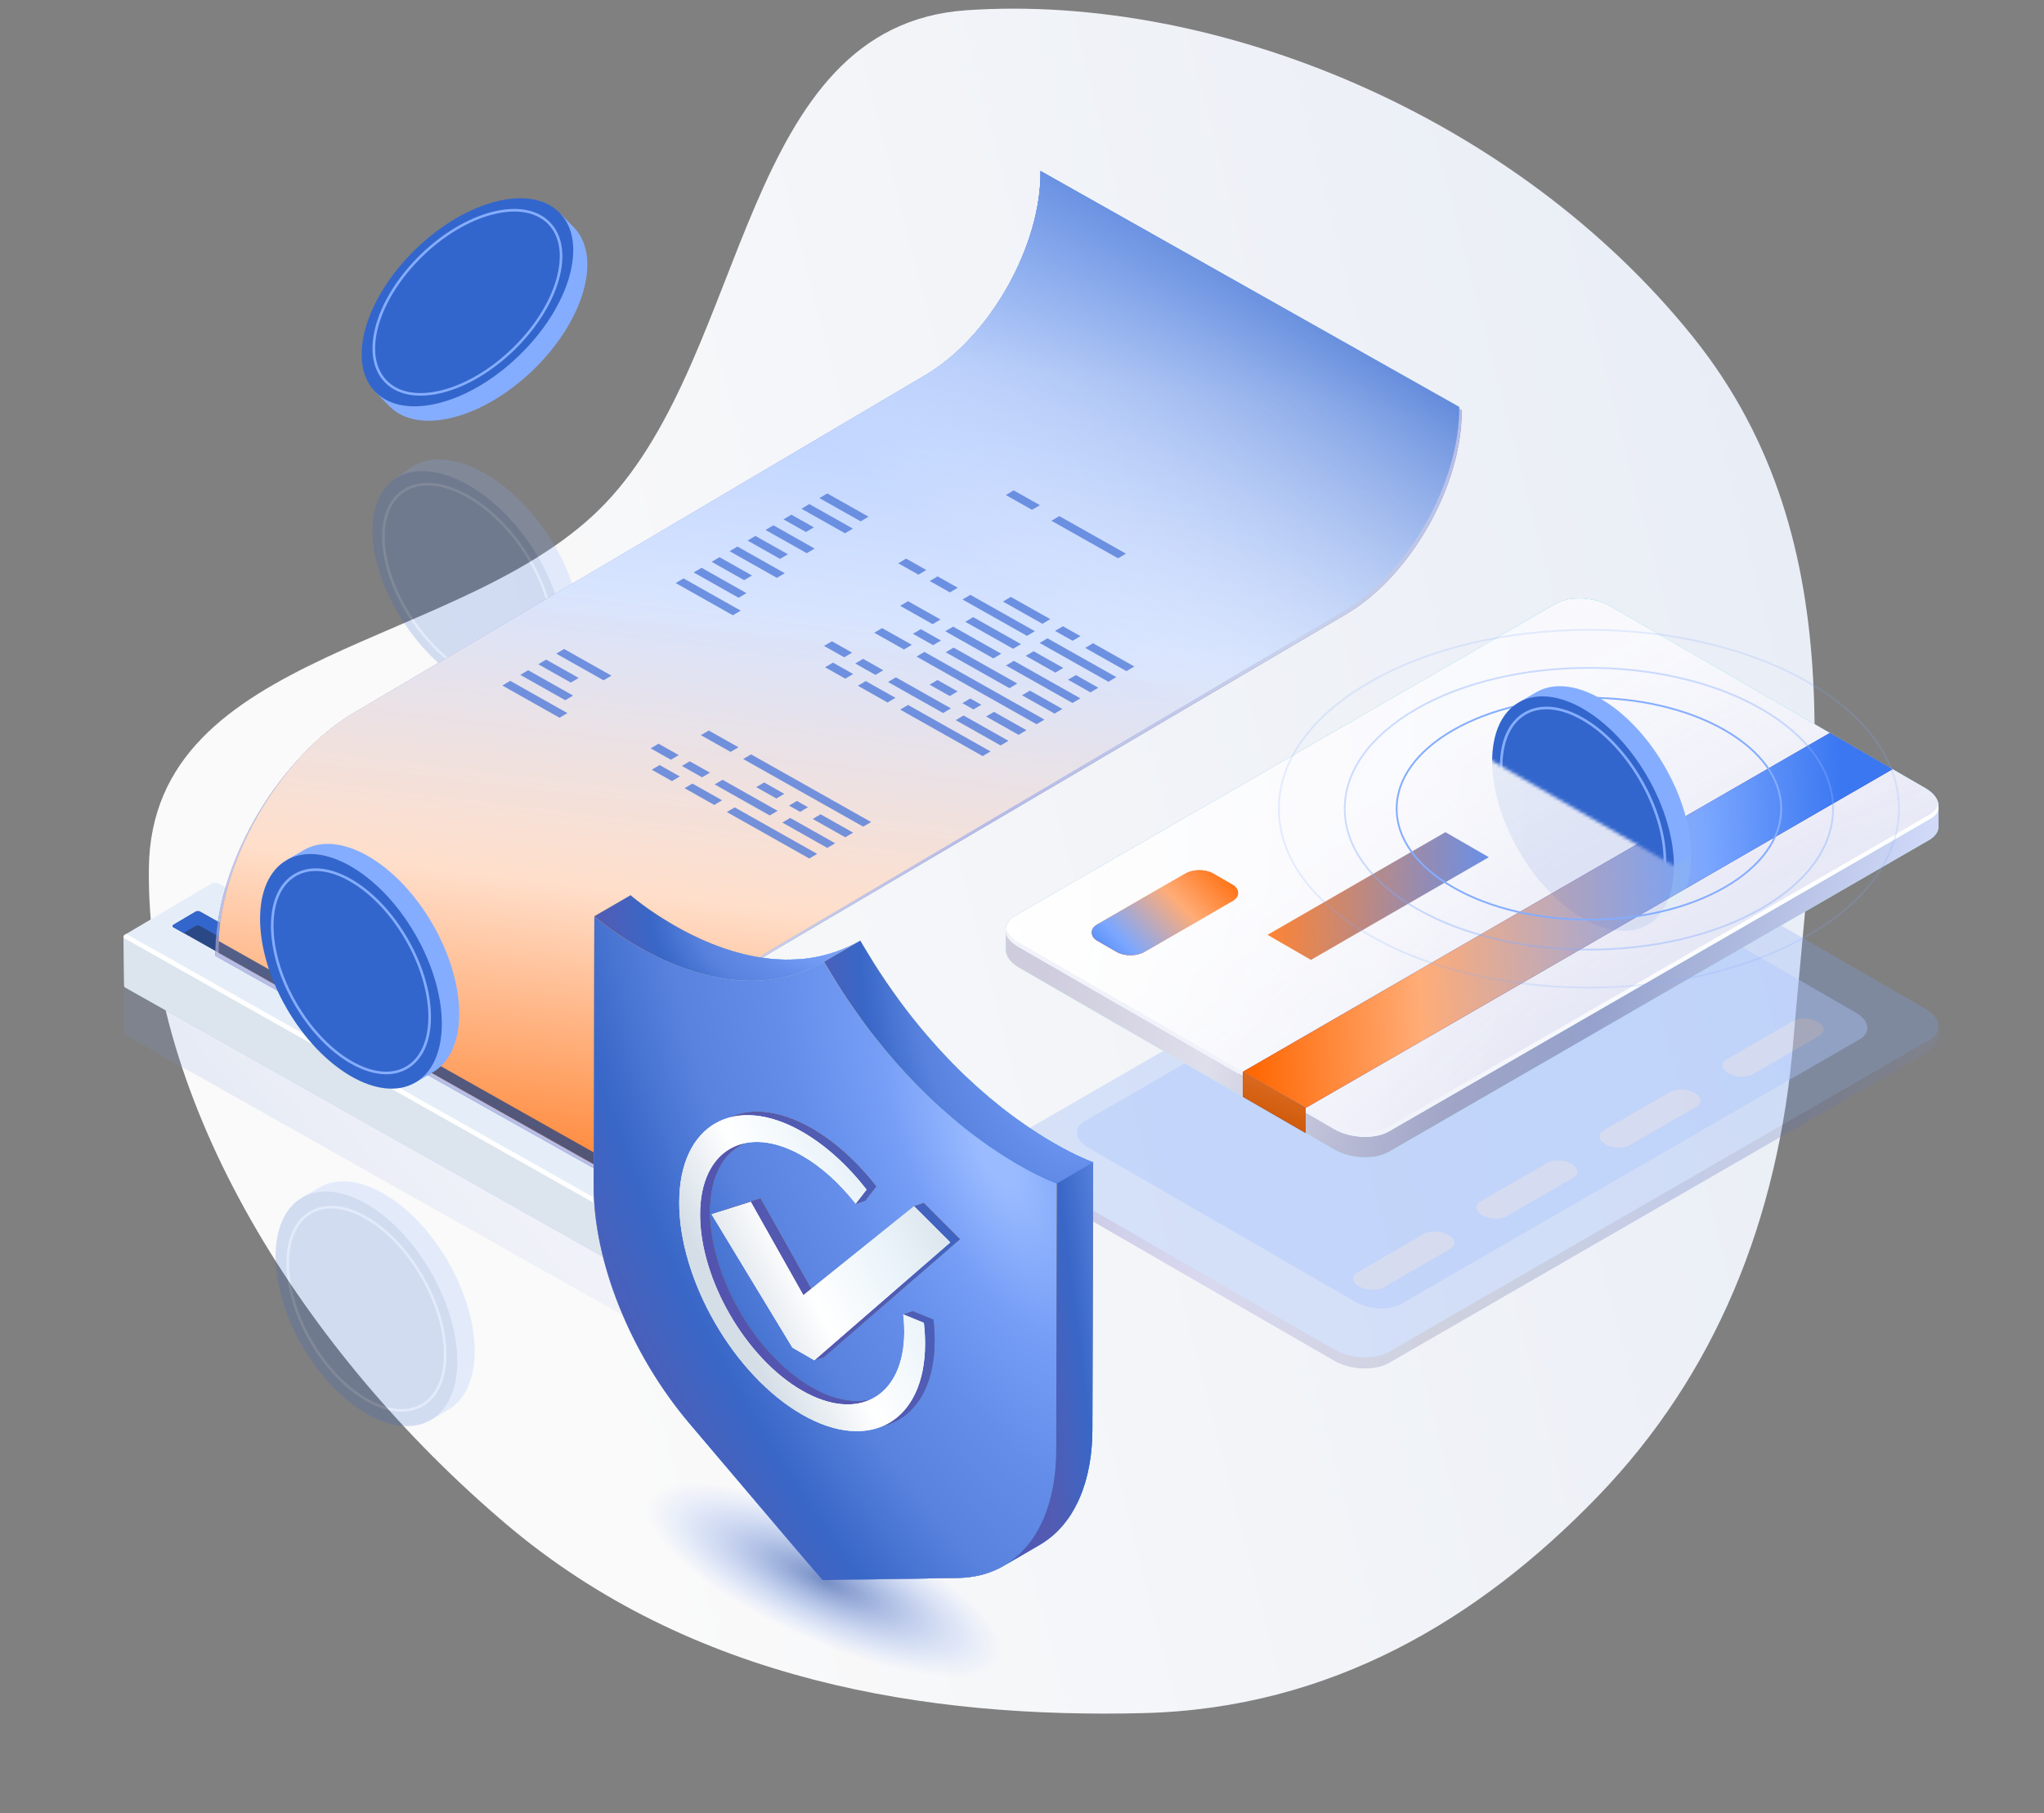 <svg width="621" height="551" viewBox="0 0 621 551" fill="none" xmlns="http://www.w3.org/2000/svg">
<rect x="0" y="0" width="621" height="551" fill="#808080" stroke="none"/>
<path fill-rule="evenodd" clip-rule="evenodd" d="M514.343 102.381C565.177 165.674 550.69 244.768 544.882 315.896C540.397 370.827 520.989 417.853 485.584 454.586C449.501 492.023 404.378 519.139 347.593 520.589C281.922 522.266 210.063 510.955 153.663 463.061C92.619 411.223 44.365 335.117 45.228 263.826C46.042 196.616 141.606 197.358 183.935 152.937C227.846 106.856 224.885 7.807 293.665 3.11C369.541 -2.072 460.312 35.107 514.343 102.381Z" fill="url(#paint0_linear_2060_45337)"/>
<g opacity="0.25">
<path d="M305.581 349.395L307.707 349.117C307.934 348.951 308.18 348.791 308.445 348.638L472.598 253.864C476.839 251.415 484.248 251.722 489.145 254.55L584.909 309.839C586.186 310.576 587.158 311.413 587.834 312.289L588.96 311.959V315.27L588.952 315.271C588.94 316.816 588.007 318.29 586.097 319.393L421.944 414.167C417.703 416.615 410.294 416.308 405.396 413.481L309.633 358.191C306.896 356.611 305.526 354.579 305.586 352.666L305.581 352.666V349.395Z" fill="#6564C2"/>
<path d="M305.581 349.395L307.707 349.117C307.934 348.951 308.18 348.791 308.445 348.638L472.598 253.864C476.839 251.415 484.248 251.722 489.145 254.55L584.909 309.839C586.186 310.576 587.158 311.413 587.834 312.289L588.96 311.959V315.27L588.952 315.271C588.94 316.816 588.007 318.29 586.097 319.393L421.944 414.167C417.703 416.615 410.294 416.308 405.396 413.481L309.633 358.191C306.896 356.611 305.526 354.579 305.586 352.666L305.581 352.666V349.395Z" fill="url(#paint1_linear_2060_45337)"/>
<path d="M421.944 410.843L586.097 316.07C590.338 313.621 589.807 309.343 584.909 306.516L489.145 251.227C484.248 248.399 476.839 248.092 472.598 250.541L308.445 345.315C304.204 347.763 304.735 352.041 309.633 354.868L405.397 410.157C410.294 412.985 417.703 413.292 421.944 410.843Z" fill="#7BA4F7"/>
<path d="M532.502 326.443L552.769 314.743C554.655 313.654 554.418 311.752 552.241 310.495C550.063 309.238 546.77 309.101 544.884 310.19L524.617 321.891C522.731 322.98 522.968 324.881 525.145 326.139C527.323 327.396 530.617 327.532 532.502 326.443Z" fill="#FFD3B7"/>
<path d="M495.103 348.036L515.369 336.335C517.255 335.246 517.019 333.345 514.841 332.088C512.664 330.83 509.37 330.694 507.484 331.783L487.218 343.484C485.332 344.572 485.568 346.474 487.746 347.731C489.923 348.988 493.217 349.125 495.103 348.036Z" fill="#FFD3B7"/>
<path d="M457.704 369.629L477.97 357.928C479.856 356.839 479.62 354.937 477.442 353.68C475.265 352.423 471.971 352.286 470.085 353.375L449.819 365.076C447.933 366.165 448.169 368.066 450.347 369.324C452.524 370.581 455.818 370.717 457.704 369.629Z" fill="#FFD3B7"/>
<path d="M420.305 391.221L440.572 379.52C442.458 378.431 442.221 376.53 440.044 375.272C437.866 374.015 434.572 373.879 432.687 374.968L412.42 386.668C410.534 387.757 410.771 389.659 412.948 390.916C415.126 392.173 418.42 392.31 420.305 391.221Z" fill="#FFD3B7"/>
</g>
<path opacity="0.4" d="M425.808 396.192L564.916 315.878C568.511 313.803 568.06 310.178 563.91 307.782L482.757 260.928C478.606 258.532 472.328 258.272 468.734 260.347L329.626 340.661C326.032 342.736 326.482 346.361 330.633 348.757L411.786 395.611C415.936 398.007 422.214 398.267 425.808 396.192Z" fill="#AAC5FC"/>
<path d="M305.581 282.765L307.707 284.984C307.934 284.818 308.18 284.658 308.445 284.505L472.598 189.731C476.839 187.283 484.248 187.59 489.145 190.418L584.909 245.707C586.186 246.444 587.158 244.109 587.834 244.985L588.96 244.655V251.138L588.951 251.139C588.94 252.684 588.007 254.158 586.097 255.26L421.944 350.034C417.703 352.483 410.294 352.176 405.396 349.348L309.633 294.059C306.896 292.479 305.526 290.447 305.586 288.533L305.581 288.534V282.765Z" fill="#9FFFF8"/>
<path d="M305.581 282.765L307.707 284.984C307.934 284.818 308.18 284.658 308.445 284.505L472.598 189.731C476.839 187.283 484.248 187.59 489.145 190.418L584.909 245.707C586.186 246.444 587.158 244.109 587.834 244.985L588.96 244.655V251.138L588.951 251.139C588.94 252.684 588.007 254.158 586.097 255.26L421.944 350.034C417.703 352.483 410.294 352.176 405.396 349.348L309.633 294.059C306.896 292.479 305.526 290.447 305.586 288.533L305.581 288.534V282.765Z" fill="url(#paint2_linear_2060_45337)"/>
<path d="M421.944 343.821L586.097 249.047C590.338 246.598 589.807 242.321 584.909 239.493L489.145 184.204C484.248 181.377 476.839 181.07 472.598 183.518L308.445 278.292C304.203 280.741 304.735 285.018 309.633 287.846L405.397 343.135C410.294 345.963 417.703 346.27 421.944 343.821Z" fill="#42E8E0"/>
<path d="M421.944 343.821L586.097 249.047C590.338 246.598 589.807 242.321 584.909 239.493L489.145 184.204C484.248 181.377 476.839 181.07 472.598 183.518L308.445 278.292C304.203 280.741 304.735 285.018 309.633 287.846L405.397 343.135C410.294 345.963 417.703 346.27 421.944 343.821Z" fill="url(#paint3_radial_2060_45337)"/>
<path d="M421.944 343.821L586.097 249.047C590.338 246.598 589.807 242.321 584.909 239.493L489.145 184.204C484.248 181.377 476.839 181.07 472.598 183.518L308.445 278.292C304.203 280.741 304.735 285.018 309.633 287.846L405.397 343.135C410.294 345.963 417.703 346.27 421.944 343.821Z" fill="url(#paint4_linear_2060_45337)"/>
<path d="M421.944 343.821L586.097 249.047C590.338 246.598 589.807 242.321 584.909 239.493L489.145 184.204C484.248 181.377 476.839 181.07 472.598 183.518L308.445 278.292C304.203 280.741 304.735 285.018 309.633 287.846L405.397 343.135C410.294 345.963 417.703 346.27 421.944 343.821Z" fill="url(#paint5_radial_2060_45337)"/>
<path d="M421.944 343.821L586.097 249.047C590.338 246.598 589.807 242.321 584.909 239.493L489.145 184.204C484.248 181.377 476.839 181.07 472.598 183.518L308.445 278.292C304.203 280.741 304.735 285.018 309.633 287.846L405.397 343.135C410.294 345.963 417.703 346.27 421.944 343.821Z" fill="url(#paint6_radial_2060_45337)"/>
<path d="M395.457 337.396L574.969 233.755L555.914 222.753L376.402 326.395L395.457 337.396Z" fill="#453C9E"/>
<path d="M395.457 337.396L574.969 233.755L555.914 222.753L376.402 326.395L395.457 337.396Z" fill="url(#paint7_linear_2060_45337)"/>
<path d="M586.098 247.655L421.944 342.429C417.703 344.877 410.295 344.57 405.397 341.743L309.634 286.454C307.447 285.191 306.137 283.64 305.727 282.092C305.143 284.242 306.473 286.021 309.634 287.846L405.397 343.135C410.295 345.963 417.703 346.27 421.944 343.821L586.098 249.047C588.445 247.691 589.324 246.423 588.816 244.503C588.495 245.685 587.602 246.786 586.098 247.655Z" fill="white"/>
<path d="M586.098 247.655L421.944 342.429C417.703 344.877 410.295 344.57 405.397 341.743L309.634 286.454C307.447 285.191 306.137 283.64 305.727 282.092C305.143 284.242 306.473 286.021 309.634 287.846L405.397 343.135C410.295 345.963 417.703 346.27 421.944 343.821L586.098 249.047C588.445 247.691 589.324 246.423 588.816 244.503C588.495 245.685 587.602 246.786 586.098 247.655Z" fill="url(#paint8_linear_2060_45337)" fill-opacity="0.4"/>
<g opacity="0.8">
<path d="M398.284 291.703L452.331 260.499L439.142 252.884L385.094 284.088L398.284 291.703Z" fill="white"/>
<path d="M398.284 291.703L452.331 260.499L439.142 252.884L385.094 284.088L398.284 291.703Z" fill="url(#paint9_linear_2060_45337)"/>
</g>
<g opacity="0.15">
<path d="M37.739 299.196L37.907 314.04L37.916 314.035C37.907 314.237 38.015 314.433 38.266 314.574L200.392 405.977C200.921 406.276 201.84 406.228 202.444 405.871L228.637 390.389C228.928 390.217 229.085 390.005 229.119 389.798L229.123 389.8V389.788C229.125 389.773 229.122 389.758 229.123 389.743L228.954 374.749L216.247 382.141L66.647 297.799C66.118 297.5 65.199 297.548 64.595 297.905L55.606 303.218L37.739 299.196Z" fill="url(#paint10_linear_2060_45337)"/>
<path d="M37.739 299.196L37.907 314.04L37.916 314.035C37.907 314.237 38.015 314.433 38.266 314.574L200.392 405.977C200.921 406.276 201.84 406.228 202.444 405.871L228.637 390.389C228.928 390.217 229.085 390.005 229.119 389.798L229.123 389.8V389.788C229.125 389.773 229.122 389.758 229.123 389.743L228.954 374.749L216.247 382.141L66.647 297.799C66.118 297.5 65.199 297.548 64.595 297.905L55.606 303.218L37.739 299.196Z" fill="url(#paint11_linear_2060_45337)"/>
<path d="M66.474 282.88L228.599 374.283C229.128 374.581 229.068 375.113 228.464 375.47L202.27 390.952C201.667 391.309 200.748 391.357 200.219 391.058L38.093 299.655C37.564 299.356 37.624 298.825 38.228 298.468L64.422 282.986C65.026 282.629 65.944 282.581 66.474 282.88Z" fill="url(#paint12_linear_2060_45337)"/>
</g>
<g opacity="0.2">
<path d="M176 187.689C174.5 170.146 160.36 149.867 144.417 142.394C136.43 138.651 129.507 138.832 124.774 142.15L119.833 145.636L121.355 145.649C118.9 149.24 117.726 154.324 118.265 160.628C119.765 178.171 133.905 198.45 149.848 205.922C155.327 208.49 160.305 209.211 164.419 208.34L164.422 209.745L169.438 206.204C169.459 206.189 169.479 206.174 169.5 206.16L169.703 206.017L169.691 206.015C174.275 202.669 176.738 196.317 176 187.689Z" fill="#85ADFF"/>
<path d="M164.47 209.712C174.682 202.591 172.962 182.479 160.627 164.79C148.293 147.102 130.015 138.536 119.803 145.657C109.591 152.778 111.311 172.89 123.645 190.579C135.98 208.267 154.257 216.833 164.47 209.712Z" fill="#3366CC"/>
<path d="M154.361 208.64C151.305 208.64 147.923 207.807 144.372 206.143C130.177 199.49 117.541 181.369 116.206 165.748C115.55 158.095 117.663 152.157 122.153 149.027C126.64 145.895 132.94 145.965 139.902 149.226C154.097 155.879 166.732 174 168.069 189.62C168.724 197.273 166.612 203.211 162.121 206.342C159.923 207.875 157.291 208.64 154.361 208.64ZM129.917 147.519C127.146 147.519 124.666 148.236 122.605 149.675C118.355 152.637 116.363 158.322 116.992 165.68C118.307 181.051 130.74 198.882 144.708 205.428C151.399 208.564 157.42 208.657 161.67 205.695C165.918 202.731 167.911 197.047 167.282 189.688C165.967 174.318 153.534 156.487 139.566 149.941C136.123 148.327 132.856 147.519 129.917 147.519Z" fill="#85ADFF"/>
</g>
<path d="M137.53 126.891C154.61 122.619 172.381 105.432 177.222 88.503C179.646 80.022 178.366 73.216 174.337 69.071L170.109 64.748L170.339 66.253C166.403 64.401 161.197 64.051 155.059 65.586C137.978 69.858 120.208 87.045 115.367 103.974C113.704 109.791 113.784 114.821 115.298 118.744L113.912 118.971L118.206 123.359C118.224 123.377 118.242 123.395 118.259 123.413L118.433 123.591V123.578C122.466 127.572 129.129 128.992 137.53 126.891Z" fill="#85ADFF"/>
<path d="M157.69 108.071C173.191 93.079 178.74 73.671 170.084 64.722C161.429 55.773 141.846 60.672 126.346 75.663C110.846 90.655 105.297 110.063 113.952 119.012C122.608 127.961 142.19 123.063 157.69 108.071Z" fill="#3366CC"/>
<path d="M127.755 120.241C123.257 120.241 119.518 118.856 116.905 116.156C113.1 112.221 112.166 105.987 114.278 98.603C118.589 83.527 134.468 68.169 149.676 64.367C157.13 62.503 163.327 63.644 167.131 67.579C170.936 71.514 171.869 77.748 169.758 85.131C165.449 100.205 149.57 115.562 134.36 119.366C132.024 119.952 129.81 120.241 127.755 120.241ZM156.279 64.282C154.29 64.282 152.14 64.564 149.867 65.132C134.904 68.874 119.278 83.987 115.037 98.819C113.006 105.922 113.871 111.883 117.473 115.607C121.073 119.332 127.004 120.393 134.169 118.602C149.134 114.858 164.759 99.747 169 84.915C171.03 77.813 170.166 71.852 166.563 68.128C164.106 65.585 160.561 64.282 156.279 64.282Z" fill="#85ADFF"/>
<path d="M37.541 284.723L37.709 299.567L37.718 299.561C37.709 299.764 37.818 299.959 38.068 300.101L200.194 391.504C200.723 391.802 201.642 391.755 202.246 391.398L228.439 375.915C228.73 375.744 228.887 375.532 228.921 375.325L228.925 375.327V375.315C228.928 375.299 228.924 375.285 228.925 375.269L228.756 360.275L216.049 367.667L66.449 283.325C65.92 283.027 65.001 283.075 64.397 283.432L55.408 288.745L37.541 284.723Z" fill="url(#paint13_linear_2060_45337)"/>
<path d="M37.541 284.723L37.709 299.567L37.719 299.561C37.709 299.764 37.818 299.959 38.069 300.101L200.194 391.504C200.723 391.802 201.642 391.755 202.246 391.398L228.439 375.915C228.73 375.744 228.887 375.532 228.921 375.325L228.925 375.327V375.315C228.928 375.299 228.924 375.285 228.925 375.269L228.756 360.275L216.049 367.667L66.449 283.325C65.92 283.027 65.001 283.075 64.397 283.432L55.408 288.745L37.541 284.723Z" fill="#DCE5ED"/>
<path d="M66.276 268.406L228.402 359.809C228.931 360.108 228.871 360.639 228.267 360.996L202.073 376.478C201.469 376.835 200.551 376.883 200.021 376.585L37.896 285.181C37.367 284.883 37.427 284.352 38.031 283.995L64.225 268.512C64.829 268.155 65.747 268.108 66.276 268.406Z" fill="#E5EEF8"/>
<path d="M228.402 359.809L227.95 359.555L202.073 374.85C201.469 375.207 200.55 375.254 200.021 374.956L38.347 283.807L38.031 283.994C37.427 284.351 37.366 284.882 37.896 285.181L200.021 376.584C200.55 376.883 201.469 376.835 202.073 376.478L228.266 360.996C228.87 360.639 228.931 360.108 228.402 359.809Z" fill="white"/>
<path opacity="0.6" d="M72.284 290.682L199.671 361.172C200.572 356.134 201.994 351.027 203.891 345.991L76.721 274.295C74.672 279.733 73.166 285.255 72.284 290.682Z" fill="#24126A"/>
<path d="M60.749 277.014L213.624 363.203C213.986 363.407 213.945 363.77 213.532 364.014L206.951 367.903C206.538 368.148 205.91 368.18 205.548 367.976L52.673 281.788C52.311 281.584 52.353 281.221 52.766 280.977L59.346 277.087C59.759 276.843 60.387 276.81 60.749 277.014Z" fill="#2A4885"/>
<path d="M52.673 281.788L55.782 283.541L59.334 281.441C59.747 281.197 60.375 281.164 60.737 281.368L210.503 365.804L213.532 364.014C213.945 363.77 213.986 363.407 213.624 363.202L60.749 277.014C60.387 276.81 59.759 276.843 59.346 277.087L52.766 280.977C52.353 281.221 52.311 281.584 52.673 281.788Z" fill="#3366CC"/>
<g opacity="0.7">
<path d="M444.067 124.645L316.308 52.942C316.541 75.63 300.825 103.381 281.205 114.926L106.674 217.621C83.612 231.191 65.138 263.81 65.412 290.479L193.171 362.181C192.897 335.513 211.37 302.893 234.433 289.323L408.963 186.628C428.584 175.084 444.3 147.332 444.067 124.645Z" fill="#092B82"/>
<path d="M444.067 124.645L316.308 52.942C316.541 75.63 300.825 103.381 281.205 114.926L106.674 217.621C83.612 231.191 65.138 263.81 65.412 290.479L193.171 362.181C192.897 335.513 211.37 302.893 234.433 289.323L408.963 186.628C428.584 175.084 444.3 147.332 444.067 124.645Z" fill="url(#paint14_linear_2060_45337)" fill-opacity="0.8"/>
</g>
<path d="M443.317 123.681L316.136 51.979C316.368 74.667 300.723 102.418 281.191 113.963L107.451 216.657C84.493 230.228 66.102 262.847 66.375 289.516L193.556 361.218C193.283 334.549 211.673 301.93 234.631 288.36L408.372 185.665C427.903 174.12 443.549 146.369 443.317 123.681Z" fill="url(#paint15_radial_2060_45337)"/>
<path d="M443.317 123.681L316.136 51.979C316.368 74.667 300.723 102.418 281.191 113.963L107.451 216.657C84.493 230.228 66.102 262.847 66.375 289.516L193.556 361.218C193.283 334.549 211.673 301.93 234.631 288.36L408.372 185.665C427.903 174.12 443.549 146.369 443.317 123.681Z" fill="url(#paint16_linear_2060_45337)"/>
<path d="M443.317 123.681L316.136 51.979C316.368 74.667 300.723 102.418 281.191 113.963L107.451 216.657C84.493 230.228 66.102 262.847 66.375 289.516L193.556 361.218C193.283 334.549 211.673 301.93 234.631 288.36L408.372 185.665C427.903 174.12 443.549 146.369 443.317 123.681Z" fill="url(#paint17_linear_2060_45337)"/>
<path d="M443.317 123.681L316.136 51.979C316.368 74.667 300.723 102.418 281.191 113.963L107.451 216.657C84.493 230.228 66.102 262.847 66.375 289.516L193.556 361.218C193.283 334.549 211.673 301.93 234.631 288.36L408.372 185.665C427.903 174.12 443.549 146.369 443.317 123.681Z" fill="url(#paint18_linear_2060_45337)"/>
<path opacity="0.8" d="M66.376 289.515L193.556 361.218C193.544 360.047 193.581 358.862 193.64 357.67L193.629 357.667L66.459 285.977C66.4 287.165 66.364 288.348 66.376 289.515Z" fill="#294885"/>
<g opacity="0.8">
<path d="M275.879 214.224L300.939 228.352L298.549 229.764L273.49 215.636L275.879 214.224Z" fill="#527CDA"/>
<path d="M263.029 206.979L272.051 212.065L269.661 213.478L260.639 208.391L263.029 206.979Z" fill="#527CDA"/>
<path d="M253.069 201.364L259.2 204.82L256.81 206.232L250.679 202.776L253.069 201.364Z" fill="#527CDA"/>
<path d="M292.744 217.427L306.398 225.125L304.008 226.537L290.354 218.839L292.744 217.427Z" fill="#527CDA"/>
<path d="M272.182 205.835L288.915 215.268L286.525 216.681L269.792 207.247L272.182 205.835Z" fill="#527CDA"/>
<path d="M262.222 200.22L268.353 203.676L265.964 205.089L259.833 201.632L262.222 200.22Z" fill="#527CDA"/>
<path d="M252.745 194.876L258.876 198.333L256.486 199.745L250.355 196.289L252.745 194.876Z" fill="#527CDA"/>
<path d="M301.978 216.328L311.857 221.898L309.467 223.311L299.588 217.741L301.978 216.328Z" fill="#527CDA"/>
<path d="M294.773 212.266L298.15 214.17L295.76 215.582L292.383 213.679L294.773 212.266Z" fill="#527CDA"/>
<path d="M284.812 206.651L290.943 210.108L288.554 211.52L282.422 208.064L284.812 206.651Z" fill="#527CDA"/>
<path d="M280.851 198.113L317.316 218.671L314.926 220.084L278.462 199.526L280.851 198.113Z" fill="#527CDA"/>
<path d="M268 190.868L277.023 195.955L274.633 197.367L265.611 192.281L268 190.868Z" fill="#527CDA"/>
<path d="M312.896 209.875L322.775 215.444L320.385 216.857L310.506 211.287L312.896 209.875Z" fill="#527CDA"/>
<path d="M289.711 196.803L309.067 207.716L306.678 209.129L287.321 198.216L289.711 196.803Z" fill="#527CDA"/>
<path d="M279.751 191.188L285.882 194.645L283.492 196.057L277.361 192.601L279.751 191.188Z" fill="#527CDA"/>
<path d="M308.021 200.822L328.234 212.218L325.844 213.63L305.631 202.234L308.021 200.822Z" fill="#527CDA"/>
<path d="M289.575 190.422L304.192 198.663L301.803 200.076L287.185 191.835L289.575 190.422Z" fill="#527CDA"/>
<path d="M275.866 182.694L285.745 188.264L283.356 189.676L273.476 184.107L275.866 182.694Z" fill="#527CDA"/>
<path d="M326.866 205.142L333.693 208.991L331.304 210.403L324.477 206.554L326.866 205.142Z" fill="#527CDA"/>
<path d="M314.015 197.897L323.038 202.983L320.648 204.396L311.626 199.309L314.015 197.897Z" fill="#527CDA"/>
<path d="M295.65 187.542L310.187 195.738L307.798 197.151L293.26 188.955L295.65 187.542Z" fill="#527CDA"/>
<path d="M318.24 193.974L339.153 205.764L336.763 207.176L315.85 195.386L318.24 193.974Z" fill="#527CDA"/>
<path d="M294.817 180.768L314.411 191.815L312.022 193.228L292.427 182.181L294.817 180.768Z" fill="#527CDA"/>
<path d="M284.858 175.154L290.989 178.61L288.599 180.023L282.468 176.566L284.858 175.154Z" fill="#527CDA"/>
<path d="M275.3 169.765L281.43 173.221L279.041 174.634L272.91 171.177L275.3 169.765Z" fill="#527CDA"/>
<path d="M332.082 195.473L344.612 202.537L342.222 203.95L329.692 196.886L332.082 195.473Z" fill="#527CDA"/>
<path d="M225.05 185.567L207.675 175.771L205.285 177.184L222.66 186.979L225.05 185.567Z" fill="#527CDA"/>
<path d="M226.788 180.242L213.134 172.544L210.744 173.957L224.398 181.655L226.788 180.242Z" fill="#527CDA"/>
<path d="M228.472 174.887L218.593 169.317L216.203 170.73L226.082 176.3L228.472 174.887Z" fill="#527CDA"/>
<path d="M238.422 174.192L224.052 166.091L221.662 167.503L236.032 175.605L238.422 174.192Z" fill="#527CDA"/>
<path d="M239.39 168.433L229.511 162.864L227.121 164.276L237 169.846L239.39 168.433Z" fill="#527CDA"/>
<path d="M247.5 166.701L234.97 159.637L232.58 161.05L245.11 168.113L247.5 166.701Z" fill="#527CDA"/>
<path d="M247.257 160.259L240.43 156.41L238.04 157.823L244.867 161.672L247.257 160.259Z" fill="#527CDA"/>
<path d="M259.117 160.642L245.888 153.183L243.499 154.596L256.728 162.054L259.117 160.642Z" fill="#527CDA"/>
<path d="M263.877 157.021L251.347 149.957L248.957 151.369L261.487 158.433L263.877 157.021Z" fill="#527CDA"/>
<path d="M322.926 190.311L328.253 193.315L325.864 194.727L320.536 191.724L322.926 190.311Z" fill="#527CDA"/>
<path d="M307.103 181.391L319.097 188.153L316.707 189.565L304.713 182.803L307.103 181.391Z" fill="#527CDA"/>
<path d="M321.833 156.838L342.073 168.249L339.683 169.662L319.443 158.251L321.833 156.838Z" fill="#527CDA"/>
<path d="M307.971 149.023L315.943 153.518L313.553 154.93L305.582 150.436L307.971 149.023Z" fill="#527CDA"/>
</g>
<g opacity="0.8">
<path d="M223.212 245.354L248.271 259.482L245.881 260.894L220.822 246.766L223.212 245.354Z" fill="#527CDA"/>
<path d="M210.361 238.109L219.384 243.195L216.994 244.608L207.972 239.521L210.361 238.109Z" fill="#527CDA"/>
<path d="M200.402 232.494L206.533 235.95L204.143 237.363L198.012 233.906L200.402 232.494Z" fill="#527CDA"/>
<path d="M240.077 248.557L253.731 256.255L251.341 257.667L237.687 249.969L240.077 248.557Z" fill="#527CDA"/>
<path d="M219.515 236.965L236.248 246.399L233.858 247.811L217.125 238.377L219.515 236.965Z" fill="#527CDA"/>
<path d="M209.556 231.35L215.687 234.806L213.297 236.219L207.166 232.763L209.556 231.35Z" fill="#527CDA"/>
<path d="M200.079 226.007L206.21 229.463L203.82 230.876L197.689 227.419L200.079 226.007Z" fill="#527CDA"/>
<path d="M249.311 247.458L259.19 253.028L256.8 254.441L246.921 248.871L249.311 247.458Z" fill="#527CDA"/>
<path d="M242.106 243.396L245.483 245.3L243.093 246.713L239.716 244.809L242.106 243.396Z" fill="#527CDA"/>
<path d="M232.146 237.781L238.277 241.238L235.887 242.65L229.756 239.194L232.146 237.781Z" fill="#527CDA"/>
<path d="M228.185 229.243L264.649 249.801L262.26 251.214L225.795 230.656L228.185 229.243Z" fill="#527CDA"/>
<path d="M215.333 221.998L224.356 227.085L221.966 228.498L212.943 223.411L215.333 221.998Z" fill="#527CDA"/>
<path d="M172.383 216.697L155.008 206.901L152.618 208.314L169.994 218.11L172.383 216.697Z" fill="#527CDA"/>
<path d="M174.121 211.372L160.467 203.674L158.077 205.087L171.731 212.785L174.121 211.372Z" fill="#527CDA"/>
<path d="M175.806 206.017L165.926 200.448L163.537 201.86L173.416 207.43L175.806 206.017Z" fill="#527CDA"/>
<path d="M185.756 205.322L171.386 197.221L168.996 198.633L183.366 206.735L185.756 205.322Z" fill="#527CDA"/>
</g>
<g opacity="0.1">
<path d="M513.841 260.115C513.841 242.508 501.48 221.098 486.231 212.295C478.593 207.884 471.679 207.476 466.681 210.378L461.461 213.431L462.977 213.573C460.224 216.942 458.622 221.908 458.622 228.234C458.622 245.841 470.983 267.251 486.231 276.055C491.471 279.08 496.37 280.222 500.543 279.705L500.427 281.105L505.726 278.004C505.748 277.991 505.769 277.978 505.791 277.966L506.005 277.84L505.994 277.837C510.847 274.894 513.841 268.775 513.841 260.115Z" fill="#9FFFF8"/>
<path d="M500.476 281.076C511.258 274.851 511.258 254.665 500.475 235.991C489.693 217.316 472.211 207.223 461.429 213.449C450.647 219.674 450.648 239.86 461.43 258.535C472.213 277.209 489.694 287.302 500.476 281.076Z" fill="#3366CC"/>
</g>
<path opacity="0.4" d="M482.739 288.847C463.69 288.847 444.646 284.662 430.142 276.29C416.043 268.148 408.278 257.308 408.278 245.765C408.278 234.223 416.041 223.383 430.141 215.243C459.142 198.499 506.33 198.501 535.33 215.243C549.43 223.384 557.196 234.226 557.196 245.769C557.196 257.31 549.431 268.15 535.332 276.291C520.833 284.661 501.784 288.847 482.739 288.847ZM482.736 203.225C463.788 203.225 444.84 207.388 430.416 215.718C416.492 223.756 408.825 234.426 408.825 245.765C408.825 257.103 416.493 267.777 430.417 275.815C459.268 292.472 506.212 292.472 535.057 275.816C548.981 267.778 556.649 257.106 556.649 245.769C556.649 234.429 548.981 223.756 535.056 215.718C520.631 207.388 501.684 203.225 482.736 203.225Z" fill="#85ADFF"/>
<path opacity="0.2" d="M482.739 300.393C458.567 300.393 434.398 295.083 415.995 284.457C398.117 274.134 388.27 260.394 388.27 245.766C388.27 231.137 398.115 217.397 415.994 207.074C452.798 185.827 512.676 185.826 549.477 207.075C567.358 217.399 577.204 231.14 577.204 245.769C577.204 260.397 567.358 274.137 549.481 284.459C531.082 295.081 506.908 300.393 482.739 300.393ZM482.735 191.679C458.662 191.679 434.593 196.968 416.268 207.549C398.565 217.769 388.817 231.341 388.817 245.766C388.817 260.19 398.567 273.762 416.27 283.982C452.923 305.144 512.559 305.144 549.206 283.984C566.908 273.764 576.657 260.193 576.657 245.769C576.657 231.344 566.908 217.772 549.203 207.55C530.879 196.97 506.806 191.679 482.735 191.679Z" fill="#85ADFF"/>
<path d="M482.738 279.751C467.727 279.751 452.717 276.451 441.289 269.855C430.166 263.433 424.04 254.878 424.04 245.766C424.04 236.654 430.166 228.1 441.288 221.677C464.141 208.482 501.326 208.482 524.185 221.677C535.307 228.1 541.433 236.654 541.433 245.767C541.433 254.878 535.309 263.433 524.187 269.855C512.76 276.451 497.749 279.751 482.738 279.751ZM482.737 212.321C467.825 212.321 452.914 215.598 441.562 222.152C430.615 228.471 424.587 236.858 424.587 245.766C424.587 254.675 430.616 263.061 441.564 269.38C464.267 282.49 501.209 282.49 523.912 269.38C534.859 263.061 540.886 254.675 540.886 245.767C540.886 236.858 534.859 228.471 523.911 222.152C512.559 215.598 497.647 212.321 482.737 212.321Z" fill="#85ADFF"/>
<mask id="mask0_2060_45337" style="mask-type:luminance" maskUnits="userSpaceOnUse" x="439" y="175" width="87" height="89">
<path d="M525.968 253.136L508.614 263.138L439.506 223.239V175.405L525.968 225.324V253.136Z" fill="white"/>
</mask>
<g mask="url(#mask0_2060_45337)">
<path d="M513.841 260.115C513.841 242.509 501.48 221.099 486.232 212.295C478.593 207.885 471.68 207.476 466.681 210.378L461.461 213.431L462.977 213.573C460.225 216.942 458.622 221.908 458.622 228.234C458.622 245.841 470.983 267.251 486.232 276.055C491.472 279.08 496.37 280.223 500.544 279.706L500.427 281.105L505.726 278.004C505.748 277.992 505.77 277.979 505.791 277.966L506.006 277.84L505.994 277.837C510.847 274.894 513.841 268.775 513.841 260.115Z" fill="#85ADFF"/>
<path d="M500.478 281.076C511.26 274.851 511.259 254.665 500.477 235.991C489.694 217.316 472.212 207.223 461.431 213.449C450.649 219.674 450.649 239.86 461.432 258.535C472.214 277.209 489.696 287.302 500.478 281.076Z" fill="#3366CC"/>
<path d="M492.059 279.773C488.584 279.773 484.737 278.612 480.755 276.314C466.937 268.335 455.694 248.862 455.694 232.907C455.694 225.091 458.351 219.254 463.174 216.467C467.999 213.687 474.383 214.302 481.15 218.21C494.969 226.189 506.213 245.662 506.213 261.618C506.213 269.433 503.556 275.271 498.733 278.055C496.745 279.202 494.494 279.773 492.059 279.773ZM469.851 215.542C467.552 215.542 465.433 216.076 463.569 217.152C459 219.79 456.484 225.384 456.484 232.907C456.484 248.61 467.549 267.777 481.15 275.63C487.663 279.389 493.768 280.009 498.338 277.372C502.907 274.734 505.423 269.14 505.423 261.618C505.423 245.914 494.357 226.747 480.755 218.894C476.899 216.668 473.186 215.542 469.851 215.542Z" fill="#85ADFF"/>
</g>
<path d="M139.513 308.029C139.513 290.422 127.152 269.012 111.903 260.208C104.265 255.798 97.351 255.389 92.353 258.292L87.133 261.344L88.649 261.487C85.896 264.855 84.294 269.821 84.294 276.148C84.294 293.755 96.655 315.165 111.903 323.968C117.143 326.993 122.042 328.136 126.215 327.619L126.099 329.018L131.398 325.917C131.42 325.905 131.441 325.892 131.463 325.879L131.677 325.754L131.666 325.751C136.519 322.808 139.513 316.688 139.513 308.029Z" fill="#85ADFF"/>
<path d="M126.149 328.99C136.931 322.765 136.93 302.579 126.148 283.904C115.365 265.229 97.884 255.137 87.102 261.362C76.32 267.588 76.32 287.773 87.103 306.448C97.885 325.123 115.367 335.215 126.149 328.99Z" fill="#3366CC"/>
<path d="M117.307 326.459C113.962 326.459 110.259 325.341 106.429 323.13C93.134 315.455 82.317 296.722 82.317 281.369C82.317 273.847 84.874 268.228 89.518 265.547C94.164 262.862 100.307 263.462 106.823 267.221C120.118 274.897 130.934 293.632 130.934 308.983C130.934 316.506 128.376 322.125 123.732 324.806C121.819 325.911 119.651 326.459 117.307 326.459ZM95.947 264.683C93.739 264.683 91.703 265.197 89.913 266.23C85.523 268.765 83.107 274.14 83.107 281.369C83.107 296.47 93.746 314.896 106.823 322.446C113.082 326.062 118.946 326.66 123.337 324.122C127.727 321.588 130.145 316.212 130.145 308.983C130.145 293.883 119.506 275.455 106.429 267.906C102.722 265.766 99.152 264.683 95.947 264.683Z" fill="#85ADFF"/>
<g opacity="0.2">
<path d="M144.218 410.579C144.218 392.972 131.857 371.562 116.608 362.758C108.97 358.348 102.056 357.939 97.057 360.842L91.838 363.894L93.354 364.036C90.601 367.405 88.999 372.371 88.999 378.698C88.999 396.305 101.36 417.715 116.608 426.518C121.848 429.543 126.746 430.686 130.92 430.169L130.803 431.569L136.103 428.467C136.124 428.455 136.146 428.442 136.168 428.429L136.382 428.304L136.37 428.301C141.223 425.357 144.218 419.238 144.218 410.579Z" fill="#85ADFF"/>
<path d="M130.853 431.54C141.635 425.314 141.635 405.129 130.852 386.454C120.07 367.779 102.588 357.687 91.806 363.912C81.024 370.137 81.025 390.323 91.807 408.998C102.59 427.673 120.071 437.765 130.853 431.54Z" fill="#3366CC"/>
<path d="M122.012 429.009C118.666 429.009 114.963 427.893 111.133 425.681C97.839 418.004 87.022 399.271 87.022 383.92C87.022 376.397 89.579 370.778 94.223 368.097C98.864 365.414 105.01 366.01 111.528 369.771C124.823 377.447 135.639 396.181 135.639 411.533C135.639 419.056 133.081 424.675 128.437 427.356C126.523 428.46 124.355 429.009 122.012 429.009ZM100.651 367.233C98.443 367.233 96.408 367.746 94.618 368.78C90.229 371.315 87.812 376.691 87.812 383.92C87.812 399.02 98.451 417.446 111.528 424.997C117.788 428.611 123.654 429.208 128.042 426.671C132.432 424.138 134.85 418.761 134.85 411.533C134.85 396.433 124.211 378.005 111.133 370.456C107.427 368.315 103.857 367.233 100.651 367.233Z" fill="#85ADFF"/>
</g>
<path d="M377.595 333.298L377.595 325.678L396.691 336.672L396.691 344.325L377.595 333.298Z" fill="#4852A8"/>
<path d="M377.595 333.298L377.595 325.678L396.691 336.672L396.691 344.325L377.595 333.298Z" fill="url(#paint19_linear_2060_45337)"/>
<rect width="40.76" height="16.593" rx="4.816" transform="matrix(-0.866 0.5 0.866 0.5 364.384 263.029)" fill="#D9D9D9"/>
<rect width="40.76" height="16.593" rx="4.816" transform="matrix(-0.866 0.5 0.866 0.5 364.384 263.029)" fill="url(#paint20_linear_2060_45337)"/>
<rect width="40.76" height="16.593" rx="4.816" transform="matrix(-0.866 0.5 0.866 0.5 364.384 263.029)" fill="url(#paint21_linear_2060_45337)"/>
<path opacity="0.68" d="M306.648 505.817C302.156 515.68 273.316 512.199 242.232 498.041C211.149 483.884 189.592 464.412 194.084 454.549C198.576 444.686 227.416 448.167 258.5 462.324C289.584 476.481 311.14 495.953 306.648 505.817Z" fill="url(#paint22_radial_2060_45337)"/>
<mask id="mask1_2060_45337" style="mask-type:luminance" maskUnits="userSpaceOnUse" x="270" y="422" width="16" height="11">
<path d="M285.618 422.776C284.525 423.996 283.286 425.009 281.92 425.803L270.914 432.199C272.28 431.405 273.519 430.392 274.612 429.172C278.281 427.04 281.949 424.908 285.618 422.776Z" fill="white"/>
</mask>
<g mask="url(#mask1_2060_45337)">
<path d="M276.3 426.938L287.307 420.541C285.868 422.799 284.048 424.567 281.919 425.804L270.913 432.2C273.042 430.963 274.862 429.195 276.3 426.938Z" fill="#797979"/>
</g>
<path d="M309.111 353.751C316.467 357.998 320.879 359.513 321.111 359.593L320.881 440.741C320.814 464.31 309.287 479.278 291.01 479.513L249.834 480.183L209.465 432.564C191.491 411.301 180.286 383.356 180.352 359.983L180.583 278.459C180.838 278.682 185.68 282.923 193.757 287.586C207.468 295.502 229.774 304.001 250.366 292.256C270.762 327.583 294.954 345.578 309.111 353.751Z" fill="url(#paint23_linear_2060_45337)"/>
<path d="M309.111 353.751C316.467 357.998 320.879 359.513 321.111 359.593L320.881 440.741C320.814 464.31 309.287 479.278 291.01 479.513L249.834 480.183L209.465 432.564C191.491 411.301 180.286 383.356 180.352 359.983L180.583 278.459C180.838 278.682 185.68 282.923 193.757 287.586C207.468 295.502 229.774 304.001 250.366 292.256C270.762 327.583 294.954 345.578 309.111 353.751Z" fill="url(#paint24_linear_2060_45337)"/>
<path d="M309.111 353.751C316.467 357.998 320.879 359.513 321.111 359.593L320.881 440.741C320.814 464.31 309.287 479.278 291.01 479.513L249.834 480.183L209.465 432.564C191.491 411.301 180.286 383.356 180.352 359.983L180.583 278.459C180.838 278.682 185.68 282.923 193.757 287.586C207.468 295.502 229.774 304.001 250.366 292.256C270.762 327.583 294.954 345.578 309.111 353.751Z" fill="url(#paint25_linear_2060_45337)"/>
<path d="M309.111 353.751C316.467 357.998 320.879 359.513 321.111 359.593L320.881 440.741C320.814 464.31 309.287 479.278 291.01 479.513L249.834 480.183L209.465 432.564C191.491 411.301 180.286 383.356 180.352 359.983L180.583 278.459C180.838 278.682 185.68 282.923 193.757 287.586C207.468 295.502 229.774 304.001 250.366 292.256C270.762 327.583 294.954 345.578 309.111 353.751Z" fill="url(#paint26_radial_2060_45337)"/>
<path d="M309.111 353.751C316.467 357.998 320.879 359.513 321.111 359.593L320.881 440.741C320.814 464.31 309.287 479.278 291.01 479.513L249.834 480.183L209.465 432.564C191.491 411.301 180.286 383.356 180.352 359.983L180.583 278.459C180.838 278.682 185.68 282.923 193.757 287.586C207.468 295.502 229.774 304.001 250.366 292.256C270.762 327.583 294.954 345.578 309.111 353.751Z" fill="url(#paint27_radial_2060_45337)"/>
<path d="M277.619 403.841C277.621 402.923 274.419 399.481 274.419 399.481L277.306 398.464L283.576 401.035C283.826 403.245 283.949 405.414 283.943 407.493C283.876 431.16 267.071 440.736 246.474 428.845C225.892 416.962 209.182 388.035 209.249 364.368C209.316 340.718 226.135 331.149 246.717 343.032C253.611 347.012 260.328 353.054 266.171 360.542L264.51 362.69L262.849 364.838L259.975 365.805C255.409 360.267 251.967 353.342 246.697 350.299C229.604 340.431 215.643 348.387 215.587 368.027C215.531 387.684 229.402 411.71 246.495 421.578C263.601 431.455 277.563 423.498 277.619 403.841Z" fill="#2D2D2D"/>
<path d="M277.619 403.841C277.621 402.923 274.419 399.481 274.419 399.481L277.306 398.464L283.576 401.035C283.826 403.245 283.949 405.414 283.943 407.493C283.876 431.16 267.071 440.736 246.474 428.845C225.892 416.962 209.182 388.035 209.249 364.368C209.316 340.718 226.135 331.149 246.717 343.032C253.611 347.012 260.328 353.054 266.171 360.542L264.51 362.69L262.849 364.838L259.975 365.805C255.409 360.267 251.967 353.342 246.697 350.299C229.604 340.431 215.643 348.387 215.587 368.027C215.531 387.684 229.402 411.71 246.495 421.578C263.601 431.455 277.563 423.498 277.619 403.841Z" fill="url(#paint28_linear_2060_45337)" fill-opacity="0.6"/>
<path d="M277.619 403.841C277.621 402.923 274.419 399.481 274.419 399.481L277.306 398.464L283.576 401.035C283.826 403.245 283.949 405.414 283.943 407.493C283.876 431.16 267.071 440.736 246.474 428.845C225.892 416.962 209.182 388.035 209.249 364.368C209.316 340.718 226.135 331.149 246.717 343.032C253.611 347.012 260.328 353.054 266.171 360.542L264.51 362.69L262.849 364.838L259.975 365.805C255.409 360.267 251.967 353.342 246.697 350.299C229.604 340.431 215.643 348.387 215.587 368.027C215.531 387.684 229.402 411.71 246.495 421.578C263.601 431.455 277.563 423.498 277.619 403.841Z" fill="url(#paint29_linear_2060_45337)"/>
<path d="M291.592 376.58L280.609 365.599L277.727 366.606L246.962 392.634L230.992 364.265L219.083 368.045L247.484 413.276L250.302 412.414L291.592 376.58Z" fill="#2D2D2D"/>
<path d="M291.592 376.58L280.609 365.599L277.727 366.606L246.962 392.634L230.992 364.265L219.083 368.045L247.484 413.276L250.302 412.414L291.592 376.58Z" fill="url(#paint30_linear_2060_45337)" fill-opacity="0.6"/>
<path d="M291.592 376.58L280.609 365.599L277.727 366.606L246.962 392.634L230.992 364.265L219.083 368.045L247.484 413.276L250.302 412.414L291.592 376.58Z" fill="url(#paint31_linear_2060_45337)"/>
<path d="M274.729 404.805C274.734 403.07 274.625 401.269 274.416 399.427L280.686 401.998C280.937 404.208 281.059 406.377 281.053 408.456C280.986 432.123 264.181 441.699 243.585 429.808C223.002 417.925 206.292 388.998 206.359 365.331C206.426 341.681 223.246 332.112 243.828 343.995C250.722 347.975 257.439 354.017 263.281 361.506L259.959 365.801C255.112 359.592 249.533 354.568 243.807 351.262C226.715 341.394 212.753 349.35 212.698 368.991C212.642 388.647 226.513 412.673 243.605 422.541C260.712 432.418 274.673 424.461 274.729 404.805Z" fill="white"/>
<path d="M274.729 404.805C274.734 403.07 274.625 401.269 274.416 399.427L280.686 401.998C280.937 404.208 281.059 406.377 281.053 408.456C280.986 432.123 264.181 441.699 243.585 429.808C223.002 417.925 206.292 388.998 206.359 365.331C206.426 341.681 223.246 332.112 243.828 343.995C250.722 347.975 257.439 354.017 263.281 361.506L259.959 365.801C255.112 359.592 249.533 354.568 243.807 351.262C226.715 341.394 212.753 349.35 212.698 368.991C212.642 388.647 226.513 412.673 243.605 422.541C260.712 432.418 274.673 424.461 274.729 404.805Z" fill="url(#paint32_linear_2060_45337)"/>
<path d="M288.702 377.543L277.719 366.562L244.072 393.597L228.103 365.228L216.193 369.008L240.746 409.529L247.412 413.378L288.702 377.543Z" fill="white"/>
<path d="M288.702 377.543L277.719 366.562L244.072 393.597L228.103 365.228L216.193 369.008L240.746 409.529L247.412 413.378L288.702 377.543Z" fill="url(#paint33_linear_2060_45337)"/>
<path d="M250.367 292.256L261.373 285.859C260.127 286.57 258.875 287.2 257.619 287.766C257.196 287.957 256.771 288.103 256.348 288.278C255.502 288.628 254.656 288.981 253.808 289.271C253.515 289.371 253.223 289.45 252.93 289.543C252.029 289.83 251.127 290.089 250.225 290.313C249.849 290.406 249.473 290.494 249.098 290.577C247.997 290.819 246.896 291.037 245.798 291.193C245.752 291.199 245.705 291.202 245.659 291.209C244.676 291.345 243.697 291.423 242.718 291.494C241.989 291.547 241.261 291.576 240.535 291.595C239.919 291.611 239.304 291.628 238.691 291.621C238.091 291.614 237.494 291.589 236.897 291.561C236.231 291.529 235.566 291.493 234.905 291.437C234.366 291.39 233.83 291.333 233.295 291.271C232.61 291.192 231.927 291.103 231.25 290.999C230.749 290.922 230.25 290.841 229.753 290.751C229.062 290.627 228.375 290.489 227.693 290.342C227.223 290.24 226.753 290.14 226.288 290.029C225.589 289.861 224.899 289.677 224.211 289.488C223.776 289.368 223.338 289.255 222.909 289.128C222.189 288.915 221.482 288.683 220.777 288.45C220.391 288.323 219.998 288.203 219.616 288.07C218.866 287.808 218.134 287.528 217.403 287.248C217.072 287.12 216.73 287.001 216.402 286.87C215.684 286.584 214.989 286.281 214.292 285.98C213.954 285.834 213.604 285.695 213.271 285.546C212.88 285.371 212.51 285.187 212.126 285.008C211.485 284.71 210.838 284.415 210.219 284.109C209.943 283.973 209.687 283.833 209.416 283.696C208.684 283.326 207.955 282.954 207.258 282.578C206.401 282.116 205.564 281.652 204.764 281.19C204.179 280.852 203.65 280.525 203.1 280.193C202.507 279.836 201.916 279.479 201.364 279.131C200.988 278.894 200.632 278.663 200.274 278.431C199.681 278.047 199.106 277.669 198.569 277.305C198.154 277.025 197.735 276.742 197.355 276.477C197.226 276.386 197.09 276.293 196.964 276.204C196.381 275.792 195.837 275.399 195.344 275.033C195.22 274.942 195.111 274.859 194.994 274.771C194.609 274.483 194.25 274.211 193.929 273.962C193.817 273.875 193.7 273.786 193.596 273.704C193.287 273.462 193.013 273.243 192.774 273.049C192.715 273.002 192.639 272.942 192.585 272.898C192.307 272.672 192.084 272.485 191.921 272.347C191.885 272.316 191.858 272.293 191.827 272.267C191.726 272.181 191.635 272.102 191.606 272.077L191.59 272.062L180.583 278.459C180.609 278.481 180.695 278.556 180.81 278.654C180.851 278.689 180.865 278.701 180.919 278.747C180.938 278.763 180.947 278.771 180.968 278.788C181.125 278.922 181.334 279.094 181.582 279.297C181.633 279.339 181.698 279.39 181.752 279.434C181.95 279.594 182.149 279.755 182.395 279.949C182.453 279.995 182.529 280.053 182.59 280.1C182.698 280.185 182.809 280.271 182.926 280.361C183.245 280.609 183.596 280.875 183.978 281.161C184.101 281.253 184.211 281.336 184.341 281.432C184.401 281.477 184.45 281.515 184.511 281.56C184.955 281.887 185.445 282.238 185.958 282.6C186.085 282.69 186.218 282.781 186.349 282.873C186.592 283.043 186.823 283.207 187.08 283.383C187.227 283.484 187.41 283.598 187.561 283.701C188.103 284.067 188.672 284.442 189.27 284.829C189.504 284.98 189.7 285.119 189.942 285.273C190.072 285.355 190.226 285.444 190.358 285.527C190.912 285.876 191.498 286.23 192.094 286.589C192.41 286.78 192.692 286.963 193.02 287.156C193.263 287.299 193.508 287.442 193.757 287.586C194.512 288.022 195.293 288.46 196.099 288.895C196.148 288.922 196.204 288.949 196.253 288.976C196.934 289.342 197.646 289.705 198.36 290.067C198.629 290.203 198.88 290.342 199.154 290.478C199.174 290.488 199.197 290.498 199.217 290.508C199.811 290.801 200.433 291.084 201.048 291.371C201.443 291.555 201.822 291.745 202.226 291.926C202.239 291.932 202.253 291.937 202.266 291.943C202.582 292.084 202.915 292.216 203.235 292.354C203.92 292.651 204.601 292.951 205.307 293.234C205.337 293.246 205.369 293.256 205.4 293.268C205.718 293.395 206.049 293.51 206.371 293.634C207.041 293.891 207.707 294.153 208.394 294.396C208.465 294.42 208.539 294.442 208.61 294.466C208.991 294.6 209.383 294.718 209.769 294.846C210.347 295.037 210.917 295.236 211.505 295.414C211.636 295.454 211.772 295.485 211.903 295.524C212.332 295.651 212.768 295.764 213.202 295.883C213.69 296.017 214.17 296.164 214.663 296.287C214.867 296.338 215.077 296.376 215.282 296.425C215.748 296.537 216.217 296.637 216.687 296.738C217.09 296.825 217.486 296.927 217.892 297.006C218.173 297.061 218.461 297.096 218.744 297.147C219.243 297.237 219.743 297.318 220.247 297.396C220.575 297.446 220.897 297.513 221.226 297.558C221.576 297.605 221.933 297.626 222.284 297.667C222.822 297.729 223.36 297.787 223.901 297.833C224.173 297.857 224.44 297.898 224.712 297.917C225.102 297.944 225.498 297.938 225.889 297.957C226.487 297.985 227.083 298.01 227.685 298.017C227.93 298.02 228.171 298.043 228.417 298.042C228.786 298.041 229.159 298.001 229.529 297.991C230.255 297.972 230.982 297.943 231.712 297.89C231.978 297.871 232.242 297.878 232.509 297.854C233.222 297.79 233.937 297.703 234.653 297.605C234.699 297.598 234.745 297.595 234.791 297.589C235.587 297.476 236.384 297.344 237.181 297.186C237.485 297.126 237.789 297.039 238.092 296.973C238.467 296.89 238.843 296.802 239.218 296.709C240.119 296.486 241.019 296.227 241.92 295.941C242.214 295.847 242.508 295.767 242.803 295.667C242.907 295.631 243.013 295.605 243.117 295.569C243.856 295.31 244.592 294.983 245.33 294.679C245.757 294.502 246.186 294.355 246.613 294.162C247.869 293.595 249.121 292.966 250.367 292.256Z" fill="#47AED1"/>
<path d="M250.367 292.256L261.373 285.859C260.127 286.57 258.875 287.2 257.619 287.766C257.196 287.957 256.771 288.103 256.348 288.278C255.502 288.628 254.656 288.981 253.808 289.271C253.515 289.371 253.223 289.45 252.93 289.543C252.029 289.83 251.127 290.089 250.225 290.313C249.849 290.406 249.473 290.494 249.098 290.577C247.997 290.819 246.896 291.037 245.798 291.193C245.752 291.199 245.705 291.202 245.659 291.209C244.676 291.345 243.697 291.423 242.718 291.494C241.989 291.547 241.261 291.576 240.535 291.595C239.919 291.611 239.304 291.628 238.691 291.621C238.091 291.614 237.494 291.589 236.897 291.561C236.231 291.529 235.566 291.493 234.905 291.437C234.366 291.39 233.83 291.333 233.295 291.271C232.61 291.192 231.927 291.103 231.25 290.999C230.749 290.922 230.25 290.841 229.753 290.751C229.062 290.627 228.375 290.489 227.693 290.342C227.223 290.24 226.753 290.14 226.288 290.029C225.589 289.861 224.899 289.677 224.211 289.488C223.776 289.368 223.338 289.255 222.909 289.128C222.189 288.915 221.482 288.683 220.777 288.45C220.391 288.323 219.998 288.203 219.616 288.07C218.866 287.808 218.134 287.528 217.403 287.248C217.072 287.12 216.73 287.001 216.402 286.87C215.684 286.584 214.989 286.281 214.292 285.98C213.954 285.834 213.604 285.695 213.271 285.546C212.88 285.371 212.51 285.187 212.126 285.008C211.485 284.71 210.838 284.415 210.219 284.109C209.943 283.973 209.687 283.833 209.416 283.696C208.684 283.326 207.955 282.954 207.258 282.578C206.401 282.116 205.564 281.652 204.764 281.19C204.179 280.852 203.65 280.525 203.1 280.193C202.507 279.836 201.916 279.479 201.364 279.131C200.988 278.894 200.632 278.663 200.274 278.431C199.681 278.047 199.106 277.669 198.569 277.305C198.154 277.025 197.735 276.742 197.355 276.477C197.226 276.386 197.09 276.293 196.964 276.204C196.381 275.792 195.837 275.399 195.344 275.033C195.22 274.942 195.111 274.859 194.994 274.771C194.609 274.483 194.25 274.211 193.929 273.962C193.817 273.875 193.7 273.786 193.596 273.704C193.287 273.462 193.013 273.243 192.774 273.049C192.715 273.002 192.639 272.942 192.585 272.898C192.307 272.672 192.084 272.485 191.921 272.347C191.885 272.316 191.858 272.293 191.827 272.267C191.726 272.181 191.635 272.102 191.606 272.077L191.59 272.062L180.583 278.459C180.609 278.481 180.695 278.556 180.81 278.654C180.851 278.689 180.865 278.701 180.919 278.747C180.938 278.763 180.947 278.771 180.968 278.788C181.125 278.922 181.334 279.094 181.582 279.297C181.633 279.339 181.698 279.39 181.752 279.434C181.95 279.594 182.149 279.755 182.395 279.949C182.453 279.995 182.529 280.053 182.59 280.1C182.698 280.185 182.809 280.271 182.926 280.361C183.245 280.609 183.596 280.875 183.978 281.161C184.101 281.253 184.211 281.336 184.341 281.432C184.401 281.477 184.45 281.515 184.511 281.56C184.955 281.887 185.445 282.238 185.958 282.6C186.085 282.69 186.218 282.781 186.349 282.873C186.592 283.043 186.823 283.207 187.08 283.383C187.227 283.484 187.41 283.598 187.561 283.701C188.103 284.067 188.672 284.442 189.27 284.829C189.504 284.98 189.7 285.119 189.942 285.273C190.072 285.355 190.226 285.444 190.358 285.527C190.912 285.876 191.498 286.23 192.094 286.589C192.41 286.78 192.692 286.963 193.02 287.156C193.263 287.299 193.508 287.442 193.757 287.586C194.512 288.022 195.293 288.46 196.099 288.895C196.148 288.922 196.204 288.949 196.253 288.976C196.934 289.342 197.646 289.705 198.36 290.067C198.629 290.203 198.88 290.342 199.154 290.478C199.174 290.488 199.197 290.498 199.217 290.508C199.811 290.801 200.433 291.084 201.048 291.371C201.443 291.555 201.822 291.745 202.226 291.926C202.239 291.932 202.253 291.937 202.266 291.943C202.582 292.084 202.915 292.216 203.235 292.354C203.92 292.651 204.601 292.951 205.307 293.234C205.337 293.246 205.369 293.256 205.4 293.268C205.718 293.395 206.049 293.51 206.371 293.634C207.041 293.891 207.707 294.153 208.394 294.396C208.465 294.42 208.539 294.442 208.61 294.466C208.991 294.6 209.383 294.718 209.769 294.846C210.347 295.037 210.917 295.236 211.505 295.414C211.636 295.454 211.772 295.485 211.903 295.524C212.332 295.651 212.768 295.764 213.202 295.883C213.69 296.017 214.17 296.164 214.663 296.287C214.867 296.338 215.077 296.376 215.282 296.425C215.748 296.537 216.217 296.637 216.687 296.738C217.09 296.825 217.486 296.927 217.892 297.006C218.173 297.061 218.461 297.096 218.744 297.147C219.243 297.237 219.743 297.318 220.247 297.396C220.575 297.446 220.897 297.513 221.226 297.558C221.576 297.605 221.933 297.626 222.284 297.667C222.822 297.729 223.36 297.787 223.901 297.833C224.173 297.857 224.44 297.898 224.712 297.917C225.102 297.944 225.498 297.938 225.889 297.957C226.487 297.985 227.083 298.01 227.685 298.017C227.93 298.02 228.171 298.043 228.417 298.042C228.786 298.041 229.159 298.001 229.529 297.991C230.255 297.972 230.982 297.943 231.712 297.89C231.978 297.871 232.242 297.878 232.509 297.854C233.222 297.79 233.937 297.703 234.653 297.605C234.699 297.598 234.745 297.595 234.791 297.589C235.587 297.476 236.384 297.344 237.181 297.186C237.485 297.126 237.789 297.039 238.092 296.973C238.467 296.89 238.843 296.802 239.218 296.709C240.119 296.486 241.019 296.227 241.92 295.941C242.214 295.847 242.508 295.767 242.803 295.667C242.907 295.631 243.013 295.605 243.117 295.569C243.856 295.31 244.592 294.983 245.33 294.679C245.757 294.502 246.186 294.355 246.613 294.162C247.869 293.595 249.121 292.966 250.367 292.256Z" fill="url(#paint34_linear_2060_45337)"/>
<path d="M250.367 292.256L261.373 285.859C260.127 286.57 258.875 287.2 257.619 287.766C257.196 287.957 256.771 288.103 256.348 288.278C255.502 288.628 254.656 288.981 253.808 289.271C253.515 289.371 253.223 289.45 252.93 289.543C252.029 289.83 251.127 290.089 250.225 290.313C249.849 290.406 249.473 290.494 249.098 290.577C247.997 290.819 246.896 291.037 245.798 291.193C245.752 291.199 245.705 291.202 245.659 291.209C244.676 291.345 243.697 291.423 242.718 291.494C241.989 291.547 241.261 291.576 240.535 291.595C239.919 291.611 239.304 291.628 238.691 291.621C238.091 291.614 237.494 291.589 236.897 291.561C236.231 291.529 235.566 291.493 234.905 291.437C234.366 291.39 233.83 291.333 233.295 291.271C232.61 291.192 231.927 291.103 231.25 290.999C230.749 290.922 230.25 290.841 229.753 290.751C229.062 290.627 228.375 290.489 227.693 290.342C227.223 290.24 226.753 290.14 226.288 290.029C225.589 289.861 224.899 289.677 224.211 289.488C223.776 289.368 223.338 289.255 222.909 289.128C222.189 288.915 221.482 288.683 220.777 288.45C220.391 288.323 219.998 288.203 219.616 288.07C218.866 287.808 218.134 287.528 217.403 287.248C217.072 287.12 216.73 287.001 216.402 286.87C215.684 286.584 214.989 286.281 214.292 285.98C213.954 285.834 213.604 285.695 213.271 285.546C212.88 285.371 212.51 285.187 212.126 285.008C211.485 284.71 210.838 284.415 210.219 284.109C209.943 283.973 209.687 283.833 209.416 283.696C208.684 283.326 207.955 282.954 207.258 282.578C206.401 282.116 205.564 281.652 204.764 281.19C204.179 280.852 203.65 280.525 203.1 280.193C202.507 279.836 201.916 279.479 201.364 279.131C200.988 278.894 200.632 278.663 200.274 278.431C199.681 278.047 199.106 277.669 198.569 277.305C198.154 277.025 197.735 276.742 197.355 276.477C197.226 276.386 197.09 276.293 196.964 276.204C196.381 275.792 195.837 275.399 195.344 275.033C195.22 274.942 195.111 274.859 194.994 274.771C194.609 274.483 194.25 274.211 193.929 273.962C193.817 273.875 193.7 273.786 193.596 273.704C193.287 273.462 193.013 273.243 192.774 273.049C192.715 273.002 192.639 272.942 192.585 272.898C192.307 272.672 192.084 272.485 191.921 272.347C191.885 272.316 191.858 272.293 191.827 272.267C191.726 272.181 191.635 272.102 191.606 272.077L191.59 272.062L180.583 278.459C180.609 278.481 180.695 278.556 180.81 278.654C180.851 278.689 180.865 278.701 180.919 278.747C180.938 278.763 180.947 278.771 180.968 278.788C181.125 278.922 181.334 279.094 181.582 279.297C181.633 279.339 181.698 279.39 181.752 279.434C181.95 279.594 182.149 279.755 182.395 279.949C182.453 279.995 182.529 280.053 182.59 280.1C182.698 280.185 182.809 280.271 182.926 280.361C183.245 280.609 183.596 280.875 183.978 281.161C184.101 281.253 184.211 281.336 184.341 281.432C184.401 281.477 184.45 281.515 184.511 281.56C184.955 281.887 185.445 282.238 185.958 282.6C186.085 282.69 186.218 282.781 186.349 282.873C186.592 283.043 186.823 283.207 187.08 283.383C187.227 283.484 187.41 283.598 187.561 283.701C188.103 284.067 188.672 284.442 189.27 284.829C189.504 284.98 189.7 285.119 189.942 285.273C190.072 285.355 190.226 285.444 190.358 285.527C190.912 285.876 191.498 286.23 192.094 286.589C192.41 286.78 192.692 286.963 193.02 287.156C193.263 287.299 193.508 287.442 193.757 287.586C194.512 288.022 195.293 288.46 196.099 288.895C196.148 288.922 196.204 288.949 196.253 288.976C196.934 289.342 197.646 289.705 198.36 290.067C198.629 290.203 198.88 290.342 199.154 290.478C199.174 290.488 199.197 290.498 199.217 290.508C199.811 290.801 200.433 291.084 201.048 291.371C201.443 291.555 201.822 291.745 202.226 291.926C202.239 291.932 202.253 291.937 202.266 291.943C202.582 292.084 202.915 292.216 203.235 292.354C203.92 292.651 204.601 292.951 205.307 293.234C205.337 293.246 205.369 293.256 205.4 293.268C205.718 293.395 206.049 293.51 206.371 293.634C207.041 293.891 207.707 294.153 208.394 294.396C208.465 294.42 208.539 294.442 208.61 294.466C208.991 294.6 209.383 294.718 209.769 294.846C210.347 295.037 210.917 295.236 211.505 295.414C211.636 295.454 211.772 295.485 211.903 295.524C212.332 295.651 212.768 295.764 213.202 295.883C213.69 296.017 214.17 296.164 214.663 296.287C214.867 296.338 215.077 296.376 215.282 296.425C215.748 296.537 216.217 296.637 216.687 296.738C217.09 296.825 217.486 296.927 217.892 297.006C218.173 297.061 218.461 297.096 218.744 297.147C219.243 297.237 219.743 297.318 220.247 297.396C220.575 297.446 220.897 297.513 221.226 297.558C221.576 297.605 221.933 297.626 222.284 297.667C222.822 297.729 223.36 297.787 223.901 297.833C224.173 297.857 224.44 297.898 224.712 297.917C225.102 297.944 225.498 297.938 225.889 297.957C226.487 297.985 227.083 298.01 227.685 298.017C227.93 298.02 228.171 298.043 228.417 298.042C228.786 298.041 229.159 298.001 229.529 297.991C230.255 297.972 230.982 297.943 231.712 297.89C231.978 297.871 232.242 297.878 232.509 297.854C233.222 297.79 233.937 297.703 234.653 297.605C234.699 297.598 234.745 297.595 234.791 297.589C235.587 297.476 236.384 297.344 237.181 297.186C237.485 297.126 237.789 297.039 238.092 296.973C238.467 296.89 238.843 296.802 239.218 296.709C240.119 296.486 241.019 296.227 241.92 295.941C242.214 295.847 242.508 295.767 242.803 295.667C242.907 295.631 243.013 295.605 243.117 295.569C243.856 295.31 244.592 294.983 245.33 294.679C245.757 294.502 246.186 294.355 246.613 294.162C247.869 293.595 249.121 292.966 250.367 292.256Z" fill="url(#paint35_radial_2060_45337)"/>
<path d="M332.117 353.196L321.111 359.593L320.881 440.74C320.878 441.736 320.851 442.714 320.808 443.678C320.8 443.858 320.788 444.034 320.776 444.21C320.768 444.322 320.761 444.435 320.754 444.548C320.716 445.2 320.674 445.848 320.618 446.485C320.592 446.775 320.561 447.061 320.53 447.347C320.521 447.431 320.511 447.515 320.502 447.599C320.444 448.147 320.381 448.691 320.309 449.227C320.253 449.636 320.191 450.038 320.128 450.439C320.051 450.932 319.968 451.421 319.879 451.904C319.796 452.347 319.708 452.783 319.616 453.218C319.522 453.657 319.425 454.093 319.321 454.524C319.201 455.024 319.072 455.516 318.938 456.004C318.832 456.388 318.725 456.771 318.612 457.147C318.421 457.778 318.213 458.394 317.999 459.002C317.964 459.102 317.929 459.203 317.895 459.304C317.833 459.486 317.771 459.668 317.704 459.845C317.335 460.825 316.935 461.772 316.506 462.688C316.462 462.782 316.415 462.872 316.369 462.963C316.334 463.031 316.3 463.098 316.266 463.166C315.703 464.321 315.101 465.432 314.442 466.476C314.432 466.492 314.423 466.508 314.413 466.525C314.403 466.543 314.393 466.561 314.382 466.577C313.826 467.453 313.225 468.274 312.603 469.067C312.448 469.264 312.292 469.457 312.133 469.649C311.509 470.405 310.864 471.134 310.179 471.809C310.169 471.819 310.159 471.83 310.149 471.841C310.14 471.85 310.131 471.86 310.121 471.869C309.419 472.557 308.675 473.186 307.911 473.787C307.722 473.935 307.53 474.081 307.337 474.224C306.558 474.803 305.76 475.354 304.921 475.841L315.923 469.448C316.763 468.96 317.562 468.408 318.343 467.829C318.536 467.685 318.728 467.539 318.918 467.39C319.682 466.789 320.426 466.16 321.129 465.472C321.138 465.464 321.146 465.455 321.154 465.446C321.162 465.437 321.171 465.427 321.18 465.419C321.867 464.742 322.513 464.011 323.139 463.253C323.298 463.061 323.455 462.868 323.609 462.671C324.232 461.878 324.832 461.056 325.389 460.181C325.391 460.177 325.394 460.174 325.397 460.171C325.4 460.166 325.403 460.162 325.406 460.158C325.414 460.145 325.421 460.131 325.428 460.117C325.434 460.105 325.441 460.092 325.448 460.081C326.108 459.036 326.71 457.925 327.274 456.768C327.297 456.72 327.324 456.674 327.351 456.629C327.379 456.58 327.408 456.532 327.433 456.479C327.448 456.449 327.46 456.416 327.473 456.384C327.486 456.353 327.498 456.322 327.512 456.292C327.942 455.377 328.342 454.428 328.711 453.447C328.723 453.417 328.736 453.388 328.748 453.359C328.762 453.329 328.775 453.299 328.787 453.267C328.83 453.15 328.869 453.029 328.907 452.907C328.938 452.807 328.97 452.708 329.004 452.611C329.219 452.001 329.427 451.384 329.618 450.75C329.638 450.684 329.661 450.62 329.683 450.556C329.708 450.483 329.734 450.41 329.756 450.334C329.795 450.201 329.829 450.063 329.863 449.926C329.889 449.819 329.915 449.712 329.944 449.608C330.078 449.12 330.207 448.628 330.328 448.128C330.349 448.04 330.372 447.955 330.395 447.87C330.422 447.77 330.449 447.67 330.473 447.566C330.504 447.43 330.531 447.291 330.557 447.151C330.578 447.041 330.599 446.93 330.622 446.822C330.714 446.387 330.803 445.949 330.885 445.505C330.903 445.413 330.922 445.322 330.941 445.232C330.964 445.12 330.988 445.009 331.008 444.895C331.036 444.733 331.059 444.566 331.083 444.4C331.099 444.28 331.116 444.16 331.135 444.042C331.198 443.642 331.259 443.242 331.315 442.835C331.326 442.748 331.34 442.663 331.353 442.578C331.369 442.478 331.385 442.378 331.398 442.276C331.425 442.057 331.447 441.834 331.468 441.61C331.482 441.471 331.495 441.332 331.51 441.194C331.518 441.121 331.526 441.047 331.534 440.974C331.565 440.682 331.597 440.39 331.624 440.093C331.63 440.026 331.637 439.96 331.644 439.894C331.652 439.824 331.66 439.753 331.666 439.681C331.697 439.302 331.718 438.916 331.74 438.53C331.747 438.398 331.754 438.267 331.762 438.135C331.768 438.022 331.776 437.909 331.784 437.796C331.795 437.627 331.807 437.458 331.814 437.286C331.816 437.253 331.818 437.221 331.82 437.189C331.823 437.157 331.825 437.124 331.826 437.091C331.862 436.239 331.882 435.375 331.887 434.499C331.887 434.466 331.887 434.433 331.887 434.4C331.887 434.381 331.887 434.363 331.887 434.345L332.117 353.196Z" fill="#47CCE0"/>
<path d="M332.117 353.196L321.111 359.593L320.881 440.74C320.878 441.736 320.851 442.714 320.808 443.678C320.8 443.858 320.788 444.034 320.776 444.21C320.768 444.322 320.761 444.435 320.754 444.548C320.716 445.2 320.674 445.848 320.618 446.485C320.592 446.775 320.561 447.061 320.53 447.347C320.521 447.431 320.511 447.515 320.502 447.599C320.444 448.147 320.381 448.691 320.309 449.227C320.253 449.636 320.191 450.038 320.128 450.439C320.051 450.932 319.968 451.421 319.879 451.904C319.796 452.347 319.708 452.783 319.616 453.218C319.522 453.657 319.425 454.093 319.321 454.524C319.201 455.024 319.072 455.516 318.938 456.004C318.832 456.388 318.725 456.771 318.612 457.147C318.421 457.778 318.213 458.394 317.999 459.002C317.964 459.102 317.929 459.203 317.895 459.304C317.833 459.486 317.771 459.668 317.704 459.845C317.335 460.825 316.935 461.772 316.506 462.688C316.462 462.782 316.415 462.872 316.369 462.963C316.334 463.031 316.3 463.098 316.266 463.166C315.703 464.321 315.101 465.432 314.442 466.476C314.432 466.492 314.423 466.508 314.413 466.525C314.403 466.543 314.393 466.561 314.382 466.577C313.826 467.453 313.225 468.274 312.603 469.067C312.448 469.264 312.292 469.457 312.133 469.649C311.509 470.405 310.864 471.134 310.179 471.809C310.169 471.819 310.159 471.83 310.149 471.841C310.14 471.85 310.131 471.86 310.121 471.869C309.419 472.557 308.675 473.186 307.911 473.787C307.722 473.935 307.53 474.081 307.337 474.224C306.558 474.803 305.76 475.354 304.921 475.841L315.923 469.448C316.763 468.96 317.562 468.408 318.343 467.829C318.536 467.685 318.728 467.539 318.918 467.39C319.682 466.789 320.426 466.16 321.129 465.472C321.138 465.464 321.146 465.455 321.154 465.446C321.162 465.437 321.171 465.427 321.18 465.419C321.867 464.742 322.513 464.011 323.139 463.253C323.298 463.061 323.455 462.868 323.609 462.671C324.232 461.878 324.832 461.056 325.389 460.181C325.391 460.177 325.394 460.174 325.397 460.171C325.4 460.166 325.403 460.162 325.406 460.158C325.414 460.145 325.421 460.131 325.428 460.117C325.434 460.105 325.441 460.092 325.448 460.081C326.108 459.036 326.71 457.925 327.274 456.768C327.297 456.72 327.324 456.674 327.351 456.629C327.379 456.58 327.408 456.532 327.433 456.479C327.448 456.449 327.46 456.416 327.473 456.384C327.486 456.353 327.498 456.322 327.512 456.292C327.942 455.377 328.342 454.428 328.711 453.447C328.723 453.417 328.736 453.388 328.748 453.359C328.762 453.329 328.775 453.299 328.787 453.267C328.83 453.15 328.869 453.029 328.907 452.907C328.938 452.807 328.97 452.708 329.004 452.611C329.219 452.001 329.427 451.384 329.618 450.75C329.638 450.684 329.661 450.62 329.683 450.556C329.708 450.483 329.734 450.41 329.756 450.334C329.795 450.201 329.829 450.063 329.863 449.926C329.889 449.819 329.915 449.712 329.944 449.608C330.078 449.12 330.207 448.628 330.328 448.128C330.349 448.04 330.372 447.955 330.395 447.87C330.422 447.77 330.449 447.67 330.473 447.566C330.504 447.43 330.531 447.291 330.557 447.151C330.578 447.041 330.599 446.93 330.622 446.822C330.714 446.387 330.803 445.949 330.885 445.505C330.903 445.413 330.922 445.322 330.941 445.232C330.964 445.12 330.988 445.009 331.008 444.895C331.036 444.733 331.059 444.566 331.083 444.4C331.099 444.28 331.116 444.16 331.135 444.042C331.198 443.642 331.259 443.242 331.315 442.835C331.326 442.748 331.34 442.663 331.353 442.578C331.369 442.478 331.385 442.378 331.398 442.276C331.425 442.057 331.447 441.834 331.468 441.61C331.482 441.471 331.495 441.332 331.51 441.194C331.518 441.121 331.526 441.047 331.534 440.974C331.565 440.682 331.597 440.39 331.624 440.093C331.63 440.026 331.637 439.96 331.644 439.894C331.652 439.824 331.66 439.753 331.666 439.681C331.697 439.302 331.718 438.916 331.74 438.53C331.747 438.398 331.754 438.267 331.762 438.135C331.768 438.022 331.776 437.909 331.784 437.796C331.795 437.627 331.807 437.458 331.814 437.286C331.816 437.253 331.818 437.221 331.82 437.189C331.823 437.157 331.825 437.124 331.826 437.091C331.862 436.239 331.882 435.375 331.887 434.499C331.887 434.466 331.887 434.433 331.887 434.4C331.887 434.381 331.887 434.363 331.887 434.345L332.117 353.196Z" fill="url(#paint36_linear_2060_45337)"/>
<path d="M332.117 353.196L321.111 359.593L320.881 440.74C320.878 441.736 320.851 442.714 320.808 443.678C320.8 443.858 320.788 444.034 320.776 444.21C320.768 444.322 320.761 444.435 320.754 444.548C320.716 445.2 320.674 445.848 320.618 446.485C320.592 446.775 320.561 447.061 320.53 447.347C320.521 447.431 320.511 447.515 320.502 447.599C320.444 448.147 320.381 448.691 320.309 449.227C320.253 449.636 320.191 450.038 320.128 450.439C320.051 450.932 319.968 451.421 319.879 451.904C319.796 452.347 319.708 452.783 319.616 453.218C319.522 453.657 319.425 454.093 319.321 454.524C319.201 455.024 319.072 455.516 318.938 456.004C318.832 456.388 318.725 456.771 318.612 457.147C318.421 457.778 318.213 458.394 317.999 459.002C317.964 459.102 317.929 459.203 317.895 459.304C317.833 459.486 317.771 459.668 317.704 459.845C317.335 460.825 316.935 461.772 316.506 462.688C316.462 462.782 316.415 462.872 316.369 462.963C316.334 463.031 316.3 463.098 316.266 463.166C315.703 464.321 315.101 465.432 314.442 466.476C314.432 466.492 314.423 466.508 314.413 466.525C314.403 466.543 314.393 466.561 314.382 466.577C313.826 467.453 313.225 468.274 312.603 469.067C312.448 469.264 312.292 469.457 312.133 469.649C311.509 470.405 310.864 471.134 310.179 471.809C310.169 471.819 310.159 471.83 310.149 471.841C310.14 471.85 310.131 471.86 310.121 471.869C309.419 472.557 308.675 473.186 307.911 473.787C307.722 473.935 307.53 474.081 307.337 474.224C306.558 474.803 305.76 475.354 304.921 475.841L315.923 469.448C316.763 468.96 317.562 468.408 318.343 467.829C318.536 467.685 318.728 467.539 318.918 467.39C319.682 466.789 320.426 466.16 321.129 465.472C321.138 465.464 321.146 465.455 321.154 465.446C321.162 465.437 321.171 465.427 321.18 465.419C321.867 464.742 322.513 464.011 323.139 463.253C323.298 463.061 323.455 462.868 323.609 462.671C324.232 461.878 324.832 461.056 325.389 460.181C325.391 460.177 325.394 460.174 325.397 460.171C325.4 460.166 325.403 460.162 325.406 460.158C325.414 460.145 325.421 460.131 325.428 460.117C325.434 460.105 325.441 460.092 325.448 460.081C326.108 459.036 326.71 457.925 327.274 456.768C327.297 456.72 327.324 456.674 327.351 456.629C327.379 456.58 327.408 456.532 327.433 456.479C327.448 456.449 327.46 456.416 327.473 456.384C327.486 456.353 327.498 456.322 327.512 456.292C327.942 455.377 328.342 454.428 328.711 453.447C328.723 453.417 328.736 453.388 328.748 453.359C328.762 453.329 328.775 453.299 328.787 453.267C328.83 453.15 328.869 453.029 328.907 452.907C328.938 452.807 328.97 452.708 329.004 452.611C329.219 452.001 329.427 451.384 329.618 450.75C329.638 450.684 329.661 450.62 329.683 450.556C329.708 450.483 329.734 450.41 329.756 450.334C329.795 450.201 329.829 450.063 329.863 449.926C329.889 449.819 329.915 449.712 329.944 449.608C330.078 449.12 330.207 448.628 330.328 448.128C330.349 448.04 330.372 447.955 330.395 447.87C330.422 447.77 330.449 447.67 330.473 447.566C330.504 447.43 330.531 447.291 330.557 447.151C330.578 447.041 330.599 446.93 330.622 446.822C330.714 446.387 330.803 445.949 330.885 445.505C330.903 445.413 330.922 445.322 330.941 445.232C330.964 445.12 330.988 445.009 331.008 444.895C331.036 444.733 331.059 444.566 331.083 444.4C331.099 444.28 331.116 444.16 331.135 444.042C331.198 443.642 331.259 443.242 331.315 442.835C331.326 442.748 331.34 442.663 331.353 442.578C331.369 442.478 331.385 442.378 331.398 442.276C331.425 442.057 331.447 441.834 331.468 441.61C331.482 441.471 331.495 441.332 331.51 441.194C331.518 441.121 331.526 441.047 331.534 440.974C331.565 440.682 331.597 440.39 331.624 440.093C331.63 440.026 331.637 439.96 331.644 439.894C331.652 439.824 331.66 439.753 331.666 439.681C331.697 439.302 331.718 438.916 331.74 438.53C331.747 438.398 331.754 438.267 331.762 438.135C331.768 438.022 331.776 437.909 331.784 437.796C331.795 437.627 331.807 437.458 331.814 437.286C331.816 437.253 331.818 437.221 331.82 437.189C331.823 437.157 331.825 437.124 331.826 437.091C331.862 436.239 331.882 435.375 331.887 434.499C331.887 434.466 331.887 434.433 331.887 434.4C331.887 434.381 331.887 434.363 331.887 434.345L332.117 353.196Z" fill="url(#paint37_linear_2060_45337)"/>
<path d="M331.954 353.139C331.904 353.121 331.83 353.094 331.756 353.066C331.663 353.032 331.531 352.982 331.403 352.932C331.296 352.892 331.182 352.847 331.052 352.796C330.869 352.724 330.649 352.634 330.421 352.54C330.307 352.493 330.204 352.451 330.079 352.398C329.698 352.238 329.276 352.056 328.796 351.841C328.78 351.834 328.761 351.825 328.746 351.818C328.301 351.619 327.803 351.388 327.279 351.138C327.117 351.061 326.942 350.975 326.773 350.894C326.338 350.684 325.879 350.456 325.396 350.213C325.223 350.126 325.054 350.041 324.875 349.949C324.223 349.615 323.538 349.256 322.808 348.86C321.961 348.401 321.065 347.902 320.117 347.355C319.653 347.086 319.149 346.778 318.663 346.488C317.917 346.043 317.145 345.571 316.351 345.073C315.953 344.823 315.552 344.57 315.142 344.307C314.401 343.831 313.635 343.321 312.86 342.8C312.447 342.522 312.042 342.255 311.619 341.963C310.788 341.39 309.928 340.773 309.063 340.148C308.71 339.892 308.368 339.656 308.009 339.391C306.812 338.508 305.589 337.58 304.339 336.595C304.302 336.565 304.263 336.532 304.226 336.503C303.036 335.562 301.823 334.574 300.591 333.537C300.017 333.054 299.427 332.526 298.845 332.021C298.171 331.435 297.503 330.868 296.819 330.253C295.843 329.377 294.854 328.449 293.862 327.511C293.591 327.254 293.325 327.02 293.054 326.759C291.825 325.581 290.585 324.35 289.337 323.075C289.027 322.758 288.713 322.418 288.402 322.094C287.482 321.14 286.561 320.168 285.635 319.159C285.249 318.737 284.86 318.301 284.472 317.87C283.605 316.906 282.737 315.919 281.867 314.907C281.496 314.476 281.126 314.046 280.754 313.606C279.662 312.309 278.568 310.977 277.475 309.601C277.354 309.449 277.233 309.306 277.112 309.153C275.852 307.556 274.593 305.9 273.339 304.195C273.159 303.95 272.979 303.696 272.799 303.449C271.683 301.917 270.571 300.344 269.464 298.723C269.333 298.531 269.201 298.346 269.07 298.153C267.809 296.293 266.556 294.376 265.313 292.398C265.062 291.998 264.817 291.571 264.567 291.167C263.497 289.437 262.43 287.691 261.379 285.87C261.377 285.866 261.375 285.863 261.372 285.86L250.366 292.256C250.558 292.588 250.75 292.919 250.943 293.249C251.812 294.735 252.693 296.161 253.573 297.585C253.819 297.981 254.059 298.4 254.305 298.791C255.487 300.673 256.678 302.504 257.877 304.279C257.939 304.371 258.001 304.458 258.064 304.55C258.194 304.742 258.326 304.927 258.456 305.118C259.563 306.738 260.674 308.31 261.79 309.841C261.971 310.091 262.152 310.347 262.335 310.594C262.444 310.742 262.552 310.898 262.661 311.045C263.781 312.557 264.903 314.026 266.027 315.452C266.053 315.485 266.079 315.516 266.106 315.548C266.227 315.703 266.348 315.846 266.47 315.999C267.335 317.087 268.199 318.163 269.064 319.202C269.292 319.475 269.518 319.729 269.746 319.999C270.118 320.442 270.489 320.872 270.862 321.305C271.273 321.784 271.686 322.281 272.097 322.749C272.557 323.273 273.013 323.764 273.472 324.273C273.857 324.701 274.24 325.132 274.624 325.55C274.824 325.768 275.026 326.001 275.225 326.216C275.956 327.004 276.681 327.749 277.408 328.504C277.714 328.822 278.023 329.156 278.328 329.469C278.395 329.537 278.463 329.611 278.529 329.679C279.698 330.869 280.859 332.016 282.01 333.121C282.022 333.132 282.033 333.142 282.045 333.154C282.337 333.433 282.621 333.685 282.912 333.959C283.842 334.838 284.773 335.716 285.688 336.541C285.73 336.578 285.769 336.611 285.81 336.647C286.515 337.281 287.202 337.865 287.897 338.467C288.424 338.925 288.962 339.411 289.483 339.85C289.516 339.878 289.547 339.902 289.58 339.93C290.846 340.996 292.093 342.013 293.316 342.977C293.317 342.979 293.318 342.979 293.319 342.98C294.574 343.97 295.8 344.901 297.002 345.787C297.051 345.823 297.103 345.866 297.152 345.901C297.461 346.129 297.749 346.321 298.054 346.542C298.922 347.17 299.781 347.786 300.615 348.361C300.726 348.438 300.846 348.528 300.956 348.603C301.264 348.815 301.546 348.989 301.849 349.193C302.627 349.717 303.391 350.225 304.134 350.702C304.31 350.815 304.502 350.949 304.675 351.06C304.91 351.209 305.116 351.326 305.347 351.471C306.142 351.969 306.909 352.438 307.656 352.884C307.865 353.009 308.098 353.16 308.303 353.28C308.576 353.441 308.845 353.598 309.111 353.751C310.058 354.298 310.953 354.796 311.8 355.255C311.819 355.266 311.843 355.28 311.863 355.291C312.572 355.674 313.231 356.018 313.866 356.344C314.048 356.437 314.216 356.522 314.392 356.61C314.621 356.726 314.865 356.852 315.083 356.96C315.325 357.08 315.538 357.179 315.766 357.29C315.938 357.373 316.109 357.457 316.272 357.534C316.792 357.781 317.282 358.009 317.722 358.207C317.744 358.217 317.77 358.229 317.792 358.239C317.796 358.241 317.802 358.243 317.806 358.245C318.282 358.459 318.697 358.637 319.074 358.796C319.199 358.848 319.294 358.887 319.408 358.933C319.563 358.997 319.737 359.071 319.871 359.124C319.942 359.153 319.982 359.167 320.047 359.193C320.185 359.247 320.289 359.288 320.401 359.33C320.534 359.382 320.645 359.424 320.74 359.459C320.844 359.498 320.901 359.518 320.959 359.539C320.975 359.544 321.009 359.557 321.022 359.562C321.067 359.578 321.097 359.588 321.111 359.593L332.117 353.197C332.1 353.191 332.015 353.16 331.954 353.139Z" fill="#47CCE0"/>
<path d="M331.954 353.139C331.904 353.121 331.83 353.094 331.756 353.066C331.663 353.032 331.531 352.982 331.403 352.932C331.296 352.892 331.182 352.847 331.052 352.796C330.869 352.724 330.649 352.634 330.421 352.54C330.307 352.493 330.204 352.451 330.079 352.398C329.698 352.238 329.276 352.056 328.796 351.841C328.78 351.834 328.761 351.825 328.746 351.818C328.301 351.619 327.803 351.388 327.279 351.138C327.117 351.061 326.942 350.975 326.773 350.894C326.338 350.684 325.879 350.456 325.396 350.213C325.223 350.126 325.054 350.041 324.875 349.949C324.223 349.615 323.538 349.256 322.808 348.86C321.961 348.401 321.065 347.902 320.117 347.355C319.653 347.086 319.149 346.778 318.663 346.488C317.917 346.043 317.145 345.571 316.351 345.073C315.953 344.823 315.552 344.57 315.142 344.307C314.401 343.831 313.635 343.321 312.86 342.8C312.447 342.522 312.042 342.255 311.619 341.963C310.788 341.39 309.928 340.773 309.063 340.148C308.71 339.892 308.368 339.656 308.009 339.391C306.812 338.508 305.589 337.58 304.339 336.595C304.302 336.565 304.263 336.532 304.226 336.503C303.036 335.562 301.823 334.574 300.591 333.537C300.017 333.054 299.427 332.526 298.845 332.021C298.171 331.435 297.503 330.868 296.819 330.253C295.843 329.377 294.854 328.449 293.862 327.511C293.591 327.254 293.325 327.02 293.054 326.759C291.825 325.581 290.585 324.35 289.337 323.075C289.027 322.758 288.713 322.418 288.402 322.094C287.482 321.14 286.561 320.168 285.635 319.159C285.249 318.737 284.86 318.301 284.472 317.87C283.605 316.906 282.737 315.919 281.867 314.907C281.496 314.476 281.126 314.046 280.754 313.606C279.662 312.309 278.568 310.977 277.475 309.601C277.354 309.449 277.233 309.306 277.112 309.153C275.852 307.556 274.593 305.9 273.339 304.195C273.159 303.95 272.979 303.696 272.799 303.449C271.683 301.917 270.571 300.344 269.464 298.723C269.333 298.531 269.201 298.346 269.07 298.153C267.809 296.293 266.556 294.376 265.313 292.398C265.062 291.998 264.817 291.571 264.567 291.167C263.497 289.437 262.43 287.691 261.379 285.87C261.377 285.866 261.375 285.863 261.372 285.86L250.366 292.256C250.558 292.588 250.75 292.919 250.943 293.249C251.812 294.735 252.693 296.161 253.573 297.585C253.819 297.981 254.059 298.4 254.305 298.791C255.487 300.673 256.678 302.504 257.877 304.279C257.939 304.371 258.001 304.458 258.064 304.55C258.194 304.742 258.326 304.927 258.456 305.118C259.563 306.738 260.674 308.31 261.79 309.841C261.971 310.091 262.152 310.347 262.335 310.594C262.444 310.742 262.552 310.898 262.661 311.045C263.781 312.557 264.903 314.026 266.027 315.452C266.053 315.485 266.079 315.516 266.106 315.548C266.227 315.703 266.348 315.846 266.47 315.999C267.335 317.087 268.199 318.163 269.064 319.202C269.292 319.475 269.518 319.729 269.746 319.999C270.118 320.442 270.489 320.872 270.862 321.305C271.273 321.784 271.686 322.281 272.097 322.749C272.557 323.273 273.013 323.764 273.472 324.273C273.857 324.701 274.24 325.132 274.624 325.55C274.824 325.768 275.026 326.001 275.225 326.216C275.956 327.004 276.681 327.749 277.408 328.504C277.714 328.822 278.023 329.156 278.328 329.469C278.395 329.537 278.463 329.611 278.529 329.679C279.698 330.869 280.859 332.016 282.01 333.121C282.022 333.132 282.033 333.142 282.045 333.154C282.337 333.433 282.621 333.685 282.912 333.959C283.842 334.838 284.773 335.716 285.688 336.541C285.73 336.578 285.769 336.611 285.81 336.647C286.515 337.281 287.202 337.865 287.897 338.467C288.424 338.925 288.962 339.411 289.483 339.85C289.516 339.878 289.547 339.902 289.58 339.93C290.846 340.996 292.093 342.013 293.316 342.977C293.317 342.979 293.318 342.979 293.319 342.98C294.574 343.97 295.8 344.901 297.002 345.787C297.051 345.823 297.103 345.866 297.152 345.901C297.461 346.129 297.749 346.321 298.054 346.542C298.922 347.17 299.781 347.786 300.615 348.361C300.726 348.438 300.846 348.528 300.956 348.603C301.264 348.815 301.546 348.989 301.849 349.193C302.627 349.717 303.391 350.225 304.134 350.702C304.31 350.815 304.502 350.949 304.675 351.06C304.91 351.209 305.116 351.326 305.347 351.471C306.142 351.969 306.909 352.438 307.656 352.884C307.865 353.009 308.098 353.16 308.303 353.28C308.576 353.441 308.845 353.598 309.111 353.751C310.058 354.298 310.953 354.796 311.8 355.255C311.819 355.266 311.843 355.28 311.863 355.291C312.572 355.674 313.231 356.018 313.866 356.344C314.048 356.437 314.216 356.522 314.392 356.61C314.621 356.726 314.865 356.852 315.083 356.96C315.325 357.08 315.538 357.179 315.766 357.29C315.938 357.373 316.109 357.457 316.272 357.534C316.792 357.781 317.282 358.009 317.722 358.207C317.744 358.217 317.77 358.229 317.792 358.239C317.796 358.241 317.802 358.243 317.806 358.245C318.282 358.459 318.697 358.637 319.074 358.796C319.199 358.848 319.294 358.887 319.408 358.933C319.563 358.997 319.737 359.071 319.871 359.124C319.942 359.153 319.982 359.167 320.047 359.193C320.185 359.247 320.289 359.288 320.401 359.33C320.534 359.382 320.645 359.424 320.74 359.459C320.844 359.498 320.901 359.518 320.959 359.539C320.975 359.544 321.009 359.557 321.022 359.562C321.067 359.578 321.097 359.588 321.111 359.593L332.117 353.197C332.1 353.191 332.015 353.16 331.954 353.139Z" fill="url(#paint38_linear_2060_45337)"/>
<path d="M331.954 353.139C331.904 353.121 331.83 353.094 331.756 353.066C331.663 353.032 331.531 352.982 331.403 352.932C331.296 352.892 331.182 352.847 331.052 352.796C330.869 352.724 330.649 352.634 330.421 352.54C330.307 352.493 330.204 352.451 330.079 352.398C329.698 352.238 329.276 352.056 328.796 351.841C328.78 351.834 328.761 351.825 328.746 351.818C328.301 351.619 327.803 351.388 327.279 351.138C327.117 351.061 326.942 350.975 326.773 350.894C326.338 350.684 325.879 350.456 325.396 350.213C325.223 350.126 325.054 350.041 324.875 349.949C324.223 349.615 323.538 349.256 322.808 348.86C321.961 348.401 321.065 347.902 320.117 347.355C319.653 347.086 319.149 346.778 318.663 346.488C317.917 346.043 317.145 345.571 316.351 345.073C315.953 344.823 315.552 344.57 315.142 344.307C314.401 343.831 313.635 343.321 312.86 342.8C312.447 342.522 312.042 342.255 311.619 341.963C310.788 341.39 309.928 340.773 309.063 340.148C308.71 339.892 308.368 339.656 308.009 339.391C306.812 338.508 305.589 337.58 304.339 336.595C304.302 336.565 304.263 336.532 304.226 336.503C303.036 335.562 301.823 334.574 300.591 333.537C300.017 333.054 299.427 332.526 298.845 332.021C298.171 331.435 297.503 330.868 296.819 330.253C295.843 329.377 294.854 328.449 293.862 327.511C293.591 327.254 293.325 327.02 293.054 326.759C291.825 325.581 290.585 324.35 289.337 323.075C289.027 322.758 288.713 322.418 288.402 322.094C287.482 321.14 286.561 320.168 285.635 319.159C285.249 318.737 284.86 318.301 284.472 317.87C283.605 316.906 282.737 315.919 281.867 314.907C281.496 314.476 281.126 314.046 280.754 313.606C279.662 312.309 278.568 310.977 277.475 309.601C277.354 309.449 277.233 309.306 277.112 309.153C275.852 307.556 274.593 305.9 273.339 304.195C273.159 303.95 272.979 303.696 272.799 303.449C271.683 301.917 270.571 300.344 269.464 298.723C269.333 298.531 269.201 298.346 269.07 298.153C267.809 296.293 266.556 294.376 265.313 292.398C265.062 291.998 264.817 291.571 264.567 291.167C263.497 289.437 262.43 287.691 261.379 285.87C261.377 285.866 261.375 285.863 261.372 285.86L250.366 292.256C250.558 292.588 250.75 292.919 250.943 293.249C251.812 294.735 252.693 296.161 253.573 297.585C253.819 297.981 254.059 298.4 254.305 298.791C255.487 300.673 256.678 302.504 257.877 304.279C257.939 304.371 258.001 304.458 258.064 304.55C258.194 304.742 258.326 304.927 258.456 305.118C259.563 306.738 260.674 308.31 261.79 309.841C261.971 310.091 262.152 310.347 262.335 310.594C262.444 310.742 262.552 310.898 262.661 311.045C263.781 312.557 264.903 314.026 266.027 315.452C266.053 315.485 266.079 315.516 266.106 315.548C266.227 315.703 266.348 315.846 266.47 315.999C267.335 317.087 268.199 318.163 269.064 319.202C269.292 319.475 269.518 319.729 269.746 319.999C270.118 320.442 270.489 320.872 270.862 321.305C271.273 321.784 271.686 322.281 272.097 322.749C272.557 323.273 273.013 323.764 273.472 324.273C273.857 324.701 274.24 325.132 274.624 325.55C274.824 325.768 275.026 326.001 275.225 326.216C275.956 327.004 276.681 327.749 277.408 328.504C277.714 328.822 278.023 329.156 278.328 329.469C278.395 329.537 278.463 329.611 278.529 329.679C279.698 330.869 280.859 332.016 282.01 333.121C282.022 333.132 282.033 333.142 282.045 333.154C282.337 333.433 282.621 333.685 282.912 333.959C283.842 334.838 284.773 335.716 285.688 336.541C285.73 336.578 285.769 336.611 285.81 336.647C286.515 337.281 287.202 337.865 287.897 338.467C288.424 338.925 288.962 339.411 289.483 339.85C289.516 339.878 289.547 339.902 289.58 339.93C290.846 340.996 292.093 342.013 293.316 342.977C293.317 342.979 293.318 342.979 293.319 342.98C294.574 343.97 295.8 344.901 297.002 345.787C297.051 345.823 297.103 345.866 297.152 345.901C297.461 346.129 297.749 346.321 298.054 346.542C298.922 347.17 299.781 347.786 300.615 348.361C300.726 348.438 300.846 348.528 300.956 348.603C301.264 348.815 301.546 348.989 301.849 349.193C302.627 349.717 303.391 350.225 304.134 350.702C304.31 350.815 304.502 350.949 304.675 351.06C304.91 351.209 305.116 351.326 305.347 351.471C306.142 351.969 306.909 352.438 307.656 352.884C307.865 353.009 308.098 353.16 308.303 353.28C308.576 353.441 308.845 353.598 309.111 353.751C310.058 354.298 310.953 354.796 311.8 355.255C311.819 355.266 311.843 355.28 311.863 355.291C312.572 355.674 313.231 356.018 313.866 356.344C314.048 356.437 314.216 356.522 314.392 356.61C314.621 356.726 314.865 356.852 315.083 356.96C315.325 357.08 315.538 357.179 315.766 357.29C315.938 357.373 316.109 357.457 316.272 357.534C316.792 357.781 317.282 358.009 317.722 358.207C317.744 358.217 317.77 358.229 317.792 358.239C317.796 358.241 317.802 358.243 317.806 358.245C318.282 358.459 318.697 358.637 319.074 358.796C319.199 358.848 319.294 358.887 319.408 358.933C319.563 358.997 319.737 359.071 319.871 359.124C319.942 359.153 319.982 359.167 320.047 359.193C320.185 359.247 320.289 359.288 320.401 359.33C320.534 359.382 320.645 359.424 320.74 359.459C320.844 359.498 320.901 359.518 320.959 359.539C320.975 359.544 321.009 359.557 321.022 359.562C321.067 359.578 321.097 359.588 321.111 359.593L332.117 353.197C332.1 353.191 332.015 353.16 331.954 353.139Z" fill="url(#paint39_radial_2060_45337)"/>
<defs>
<linearGradient id="paint0_linear_2060_45337" x1="632.291" y1="218.325" x2="160.584" y2="339.889" gradientUnits="userSpaceOnUse">
<stop stop-color="#E6EBF5"/>
<stop offset="1" stop-color="#FAFAFA"/>
</linearGradient>
<linearGradient id="paint1_linear_2060_45337" x1="583.907" y1="367.637" x2="322.546" y2="297.811" gradientUnits="userSpaceOnUse">
<stop offset="0.04" stop-color="#7D87AC"/>
<stop offset="0.261" stop-color="#465FB9"/>
<stop offset="0.485" stop-color="#6A6F94"/>
<stop offset="0.756" stop-color="#8C85D6"/>
<stop offset="0.96" stop-color="#463EAB"/>
</linearGradient>
<linearGradient id="paint2_linear_2060_45337" x1="583.907" y1="303.505" x2="322.546" y2="233.678" gradientUnits="userSpaceOnUse">
<stop offset="0.04" stop-color="#D0D9F8"/>
<stop offset="0.353" stop-color="#95A1CC"/>
<stop offset="0.485" stop-color="#A1A5C7"/>
<stop offset="0.756" stop-color="#DFDEEB"/>
<stop offset="0.96" stop-color="#CFCDDD"/>
</linearGradient>
<radialGradient id="paint3_radial_2060_45337" cx="0" cy="0" r="1" gradientUnits="userSpaceOnUse" gradientTransform="translate(500.429 216.301) scale(443.702 443.702)">
<stop stop-color="#42E8E0"/>
<stop offset="0.017" stop-color="#43E0DE"/>
<stop offset="0.112" stop-color="#47BAD1"/>
<stop offset="0.214" stop-color="#4B9AC7"/>
<stop offset="0.324" stop-color="#4E7FBE"/>
<stop offset="0.443" stop-color="#506BB7"/>
<stop offset="0.577" stop-color="#525CB3"/>
<stop offset="0.739" stop-color="#5354B0"/>
<stop offset="1" stop-color="#5351AF"/>
</radialGradient>
<linearGradient id="paint4_linear_2060_45337" x1="318.542" y1="217.47" x2="529.82" y2="341.771" gradientUnits="userSpaceOnUse">
<stop stop-color="#D8DAF1"/>
<stop offset="1" stop-color="#EFF1FD"/>
</linearGradient>
<radialGradient id="paint5_radial_2060_45337" cx="0" cy="0" r="1" gradientUnits="userSpaceOnUse" gradientTransform="translate(556.884 320.853) rotate(-118.476) scale(140.287 385.548)">
<stop stop-color="#D8DAEF"/>
<stop offset="1" stop-color="white" stop-opacity="0.77"/>
</radialGradient>
<radialGradient id="paint6_radial_2060_45337" cx="0" cy="0" r="1" gradientUnits="userSpaceOnUse" gradientTransform="translate(300.007 293.499) rotate(19.44) scale(156.167 270.488)">
<stop stop-color="white"/>
<stop offset="1" stop-color="white" stop-opacity="0"/>
</radialGradient>
<linearGradient id="paint7_linear_2060_45337" x1="376.873" y1="280.075" x2="566.685" y2="271.427" gradientUnits="userSpaceOnUse">
<stop stop-color="#FF6600"/>
<stop offset="0.281" stop-color="#FFAC77"/>
<stop offset="0.745" stop-color="#7BA7FF"/>
<stop offset="0.97" stop-color="#3A77F1"/>
</linearGradient>
<linearGradient id="paint8_linear_2060_45337" x1="292.762" y1="300.633" x2="337.741" y2="195.619" gradientUnits="userSpaceOnUse">
<stop stop-color="#D8DAF1"/>
<stop offset="1" stop-color="white"/>
</linearGradient>
<linearGradient id="paint9_linear_2060_45337" x1="385.094" y1="282.43" x2="456.311" y2="283.608" gradientUnits="userSpaceOnUse">
<stop stop-color="#FF6600"/>
<stop offset="1" stop-color="#3A77F1"/>
</linearGradient>
<linearGradient id="paint10_linear_2060_45337" x1="235.72" y1="349.145" x2="60.139" y2="353.858" gradientUnits="userSpaceOnUse">
<stop stop-color="#5761D7"/>
<stop offset="0.04" stop-color="#5C66D9"/>
<stop offset="0.087" stop-color="#6A73DF"/>
<stop offset="0.137" stop-color="#8289E8"/>
<stop offset="0.19" stop-color="#A3A7F5"/>
<stop offset="0.224" stop-color="#BCBEFF"/>
</linearGradient>
<linearGradient id="paint11_linear_2060_45337" x1="79.964" y1="348.849" x2="166.332" y2="277.613" gradientUnits="userSpaceOnUse">
<stop stop-color="#7291D7"/>
<stop offset="1" stop-color="#FAFAFA" stop-opacity="0"/>
</linearGradient>
<linearGradient id="paint12_linear_2060_45337" x1="182.899" y1="258.66" x2="116.237" y2="364.007" gradientUnits="userSpaceOnUse">
<stop stop-color="#C0BFF6"/>
<stop offset="0.294" stop-color="#C5C4F7"/>
<stop offset="0.64" stop-color="#D3D2F9"/>
<stop offset="1" stop-color="#E9E9FD"/>
</linearGradient>
<linearGradient id="paint13_linear_2060_45337" x1="235.522" y1="334.672" x2="59.942" y2="339.385" gradientUnits="userSpaceOnUse">
<stop stop-color="#5761D7"/>
<stop offset="0.04" stop-color="#5C66D9"/>
<stop offset="0.087" stop-color="#6A73DF"/>
<stop offset="0.137" stop-color="#8289E8"/>
<stop offset="0.19" stop-color="#A3A7F5"/>
<stop offset="0.224" stop-color="#BCBEFF"/>
</linearGradient>
<linearGradient id="paint14_linear_2060_45337" x1="342.211" y1="55.051" x2="161.797" y2="369.24" gradientUnits="userSpaceOnUse">
<stop stop-color="#C0BFF6"/>
<stop offset="0.117" stop-color="#D0CFF9"/>
<stop offset="0.263" stop-color="#E9E9FD"/>
<stop offset="0.514" stop-color="#C0BFF6"/>
<stop offset="0.622" stop-color="#D0CFF9"/>
<stop offset="0.755" stop-color="#E9E9FD"/>
<stop offset="1" stop-color="#C0BFF6"/>
</linearGradient>
<radialGradient id="paint15_radial_2060_45337" cx="0" cy="0" r="1" gradientUnits="userSpaceOnUse" gradientTransform="translate(432.744 200.296) rotate(-120.583) scale(369.313)">
<stop stop-color="#42E8E0"/>
<stop offset="0.017" stop-color="#43E0DE"/>
<stop offset="0.112" stop-color="#47BAD1"/>
<stop offset="0.214" stop-color="#4B9AC7"/>
<stop offset="0.324" stop-color="#4E7FBE"/>
<stop offset="0.443" stop-color="#506BB7"/>
<stop offset="0.577" stop-color="#525CB3"/>
<stop offset="0.739" stop-color="#5354B0"/>
<stop offset="1" stop-color="#5351AF"/>
</radialGradient>
<linearGradient id="paint16_linear_2060_45337" x1="-128.368" y1="336.988" x2="13.285" y2="-115.152" gradientUnits="userSpaceOnUse">
<stop offset="0.041" stop-color="#FF6600"/>
<stop offset="0.317" stop-color="#FFDFCB"/>
<stop offset="0.527" stop-color="#D7E4FF"/>
<stop offset="0.713" stop-color="#B6CEFF"/>
<stop offset="0.905" stop-color="#3A77F1"/>
</linearGradient>
<linearGradient id="paint17_linear_2060_45337" x1="-115.931" y1="371.93" x2="-64.296" y2="-57.934" gradientUnits="userSpaceOnUse">
<stop offset="0.041" stop-color="#FF6600"/>
<stop offset="0.317" stop-color="#FFDFCB"/>
<stop offset="0.527" stop-color="#D7E4FF"/>
<stop offset="0.713" stop-color="#B6CEFF"/>
<stop offset="0.905" stop-color="#3A77F1"/>
</linearGradient>
<linearGradient id="paint18_linear_2060_45337" x1="425.771" y1="78.506" x2="333.3" y2="198.91" gradientUnits="userSpaceOnUse">
<stop stop-color="#3366CC"/>
<stop offset="1" stop-color="white" stop-opacity="0"/>
</linearGradient>
<linearGradient id="paint19_linear_2060_45337" x1="387.663" y1="339.842" x2="454.186" y2="166.856" gradientUnits="userSpaceOnUse">
<stop stop-color="#D15B0C"/>
<stop offset="0.281" stop-color="#FFAC77"/>
<stop offset="0.745" stop-color="#7BA7FF"/>
<stop offset="0.97" stop-color="#3A77F1"/>
</linearGradient>
<linearGradient id="paint20_linear_2060_45337" x1="45.585" y1="11.768" x2="-3.882" y2="42.68" gradientUnits="userSpaceOnUse">
<stop stop-color="#FF6600"/>
<stop offset="0.734" stop-color="#FFAC77"/>
</linearGradient>
<linearGradient id="paint21_linear_2060_45337" x1="-11.731" y1="11.731" x2="56.313" y2="-6.989" gradientUnits="userSpaceOnUse">
<stop offset="0.101" stop-color="#FF6600"/>
<stop offset="0.379" stop-color="#FFAC77"/>
<stop offset="0.665" stop-color="#7BA7FF"/>
<stop offset="0.856" stop-color="#3A77F1"/>
</linearGradient>
<radialGradient id="paint22_radial_2060_45337" cx="0" cy="0" r="1" gradientUnits="userSpaceOnUse" gradientTransform="translate(250.366 480.183) rotate(24.372) scale(59.149 18.47)">
<stop stop-color="#385BAB"/>
<stop offset="1" stop-color="#7CA3FD" stop-opacity="0"/>
</radialGradient>
<linearGradient id="paint23_linear_2060_45337" x1="155.875" y1="459.517" x2="294.95" y2="328.413" gradientUnits="userSpaceOnUse">
<stop stop-color="#47C1F1"/>
<stop offset="1" stop-color="#A8FFFF"/>
</linearGradient>
<linearGradient id="paint24_linear_2060_45337" x1="126.58" y1="303.025" x2="242.663" y2="531.527" gradientUnits="userSpaceOnUse">
<stop stop-color="#FF6600"/>
<stop offset="0.281" stop-color="#FFAC77"/>
<stop offset="0.745" stop-color="#7BA7FF"/>
<stop offset="0.97" stop-color="#3A77F1"/>
</linearGradient>
<linearGradient id="paint25_linear_2060_45337" x1="161.952" y1="230.683" x2="428.803" y2="410.058" gradientUnits="userSpaceOnUse">
<stop offset="0.041" stop-color="#FF6600"/>
<stop offset="0.476" stop-color="#D7E4FF"/>
<stop offset="0.905" stop-color="#3A77F1"/>
</linearGradient>
<radialGradient id="paint26_radial_2060_45337" cx="0" cy="0" r="1" gradientUnits="userSpaceOnUse" gradientTransform="translate(241.783 407.811) rotate(-106.96) scale(190.185 222.096)">
<stop stop-color="#3A77F1"/>
<stop offset="0.225" stop-color="#7BA7FF"/>
<stop offset="0.63" stop-color="#FFAC77"/>
<stop offset="0.91" stop-color="#FF6600"/>
</radialGradient>
<radialGradient id="paint27_radial_2060_45337" cx="0" cy="0" r="1" gradientUnits="userSpaceOnUse" gradientTransform="translate(302.675 351.319) rotate(153.774) scale(231.851 543.193)">
<stop offset="0.017" stop-color="#9ABBFF"/>
<stop offset="0.112" stop-color="#769EF7"/>
<stop offset="0.214" stop-color="#638DE9"/>
<stop offset="0.324" stop-color="#5882DE"/>
<stop offset="0.443" stop-color="#3967C7"/>
<stop offset="0.577" stop-color="#525CB3"/>
<stop offset="0.739" stop-color="#5354B0"/>
<stop offset="1" stop-color="#5351AF"/>
</radialGradient>
<linearGradient id="paint28_linear_2060_45337" x1="165.337" y1="390.484" x2="182.417" y2="482.31" gradientUnits="userSpaceOnUse">
<stop stop-color="#FF6600"/>
<stop offset="0.281" stop-color="#FFAC77"/>
<stop offset="0.745" stop-color="#7BA7FF"/>
<stop offset="0.97" stop-color="#3A77F1"/>
</linearGradient>
<linearGradient id="paint29_linear_2060_45337" x1="402.475" y1="323.837" x2="161.833" y2="427.633" gradientUnits="userSpaceOnUse">
<stop offset="0.017" stop-color="#9ABBFF"/>
<stop offset="0.112" stop-color="#769EF7"/>
<stop offset="0.214" stop-color="#638DE9"/>
<stop offset="0.324" stop-color="#5882DE"/>
<stop offset="0.443" stop-color="#3967C7"/>
<stop offset="0.577" stop-color="#525CB3"/>
<stop offset="0.739" stop-color="#5354B0"/>
<stop offset="1" stop-color="#5351AF"/>
</linearGradient>
<linearGradient id="paint30_linear_2060_45337" x1="165.337" y1="390.484" x2="182.417" y2="482.31" gradientUnits="userSpaceOnUse">
<stop stop-color="#FF6600"/>
<stop offset="0.281" stop-color="#FFAC77"/>
<stop offset="0.745" stop-color="#7BA7FF"/>
<stop offset="0.97" stop-color="#3A77F1"/>
</linearGradient>
<linearGradient id="paint31_linear_2060_45337" x1="402.475" y1="323.837" x2="161.833" y2="427.633" gradientUnits="userSpaceOnUse">
<stop offset="0.017" stop-color="#9ABBFF"/>
<stop offset="0.112" stop-color="#769EF7"/>
<stop offset="0.214" stop-color="#638DE9"/>
<stop offset="0.324" stop-color="#5882DE"/>
<stop offset="0.443" stop-color="#3967C7"/>
<stop offset="0.577" stop-color="#525CB3"/>
<stop offset="0.739" stop-color="#5354B0"/>
<stop offset="1" stop-color="#5351AF"/>
</linearGradient>
<linearGradient id="paint32_linear_2060_45337" x1="185.967" y1="429.598" x2="297.995" y2="370.903" gradientUnits="userSpaceOnUse">
<stop offset="0.009" stop-color="#CCDBEA"/>
<stop offset="0.362" stop-color="#D5DEE7"/>
<stop offset="0.557" stop-color="white"/>
<stop offset="0.756" stop-color="#EBF4FA"/>
<stop offset="1" stop-color="#D5DEE7"/>
</linearGradient>
<linearGradient id="paint33_linear_2060_45337" x1="185.967" y1="429.598" x2="297.995" y2="370.903" gradientUnits="userSpaceOnUse">
<stop offset="0.009" stop-color="#CCDBEA"/>
<stop offset="0.362" stop-color="#D5DEE7"/>
<stop offset="0.557" stop-color="white"/>
<stop offset="0.756" stop-color="#EBF4FA"/>
<stop offset="1" stop-color="#D5DEE7"/>
</linearGradient>
<linearGradient id="paint34_linear_2060_45337" x1="149.721" y1="275.226" x2="153.887" y2="311.775" gradientUnits="userSpaceOnUse">
<stop stop-color="#FFD4B7"/>
<stop offset="0.281" stop-color="#FF8C42"/>
<stop offset="0.745" stop-color="#93B7FF"/>
<stop offset="0.97" stop-color="#709FFF"/>
</linearGradient>
<radialGradient id="paint35_radial_2060_45337" cx="0" cy="0" r="1" gradientUnits="userSpaceOnUse" gradientTransform="translate(250.791 281.446) rotate(-172.029) scale(121.653 78.516)">
<stop offset="0.017" stop-color="#9ABBFF"/>
<stop offset="0.112" stop-color="#769EF7"/>
<stop offset="0.214" stop-color="#638DE9"/>
<stop offset="0.324" stop-color="#5882DE"/>
<stop offset="0.443" stop-color="#3967C7"/>
<stop offset="0.577" stop-color="#525CB3"/>
<stop offset="0.739" stop-color="#5354B0"/>
<stop offset="1" stop-color="#5351AF"/>
</radialGradient>
<linearGradient id="paint36_linear_2060_45337" x1="294.736" y1="358.292" x2="360.129" y2="426.388" gradientUnits="userSpaceOnUse">
<stop stop-color="#FF6600"/>
<stop offset="0.97" stop-color="#3A77F1"/>
</linearGradient>
<linearGradient id="paint37_linear_2060_45337" x1="366.655" y1="345.804" x2="262.521" y2="359.365" gradientUnits="userSpaceOnUse">
<stop offset="0.017" stop-color="#9ABBFF"/>
<stop offset="0.112" stop-color="#769EF7"/>
<stop offset="0.214" stop-color="#638DE9"/>
<stop offset="0.324" stop-color="#5882DE"/>
<stop offset="0.443" stop-color="#3967C7"/>
<stop offset="0.577" stop-color="#525CB3"/>
<stop offset="0.739" stop-color="#5354B0"/>
<stop offset="1" stop-color="#5351AF"/>
</linearGradient>
<linearGradient id="paint38_linear_2060_45337" x1="219.136" y1="294.839" x2="249.616" y2="390.171" gradientUnits="userSpaceOnUse">
<stop stop-color="#FFD4B7"/>
<stop offset="0.281" stop-color="#FFC8A5"/>
<stop offset="0.62" stop-color="#93B7FF"/>
<stop offset="0.97" stop-color="#0B4ED3"/>
</linearGradient>
<radialGradient id="paint39_radial_2060_45337" cx="0" cy="0" r="1" gradientUnits="userSpaceOnUse" gradientTransform="translate(321.409 312.491) rotate(162.775) scale(126.466 211.403)">
<stop offset="0.017" stop-color="#9ABBFF"/>
<stop offset="0.112" stop-color="#769EF7"/>
<stop offset="0.214" stop-color="#638DE9"/>
<stop offset="0.324" stop-color="#5882DE"/>
<stop offset="0.443" stop-color="#3967C7"/>
<stop offset="0.577" stop-color="#525CB3"/>
<stop offset="0.739" stop-color="#5354B0"/>
<stop offset="1" stop-color="#5351AF"/>
</radialGradient>
</defs>
</svg>

